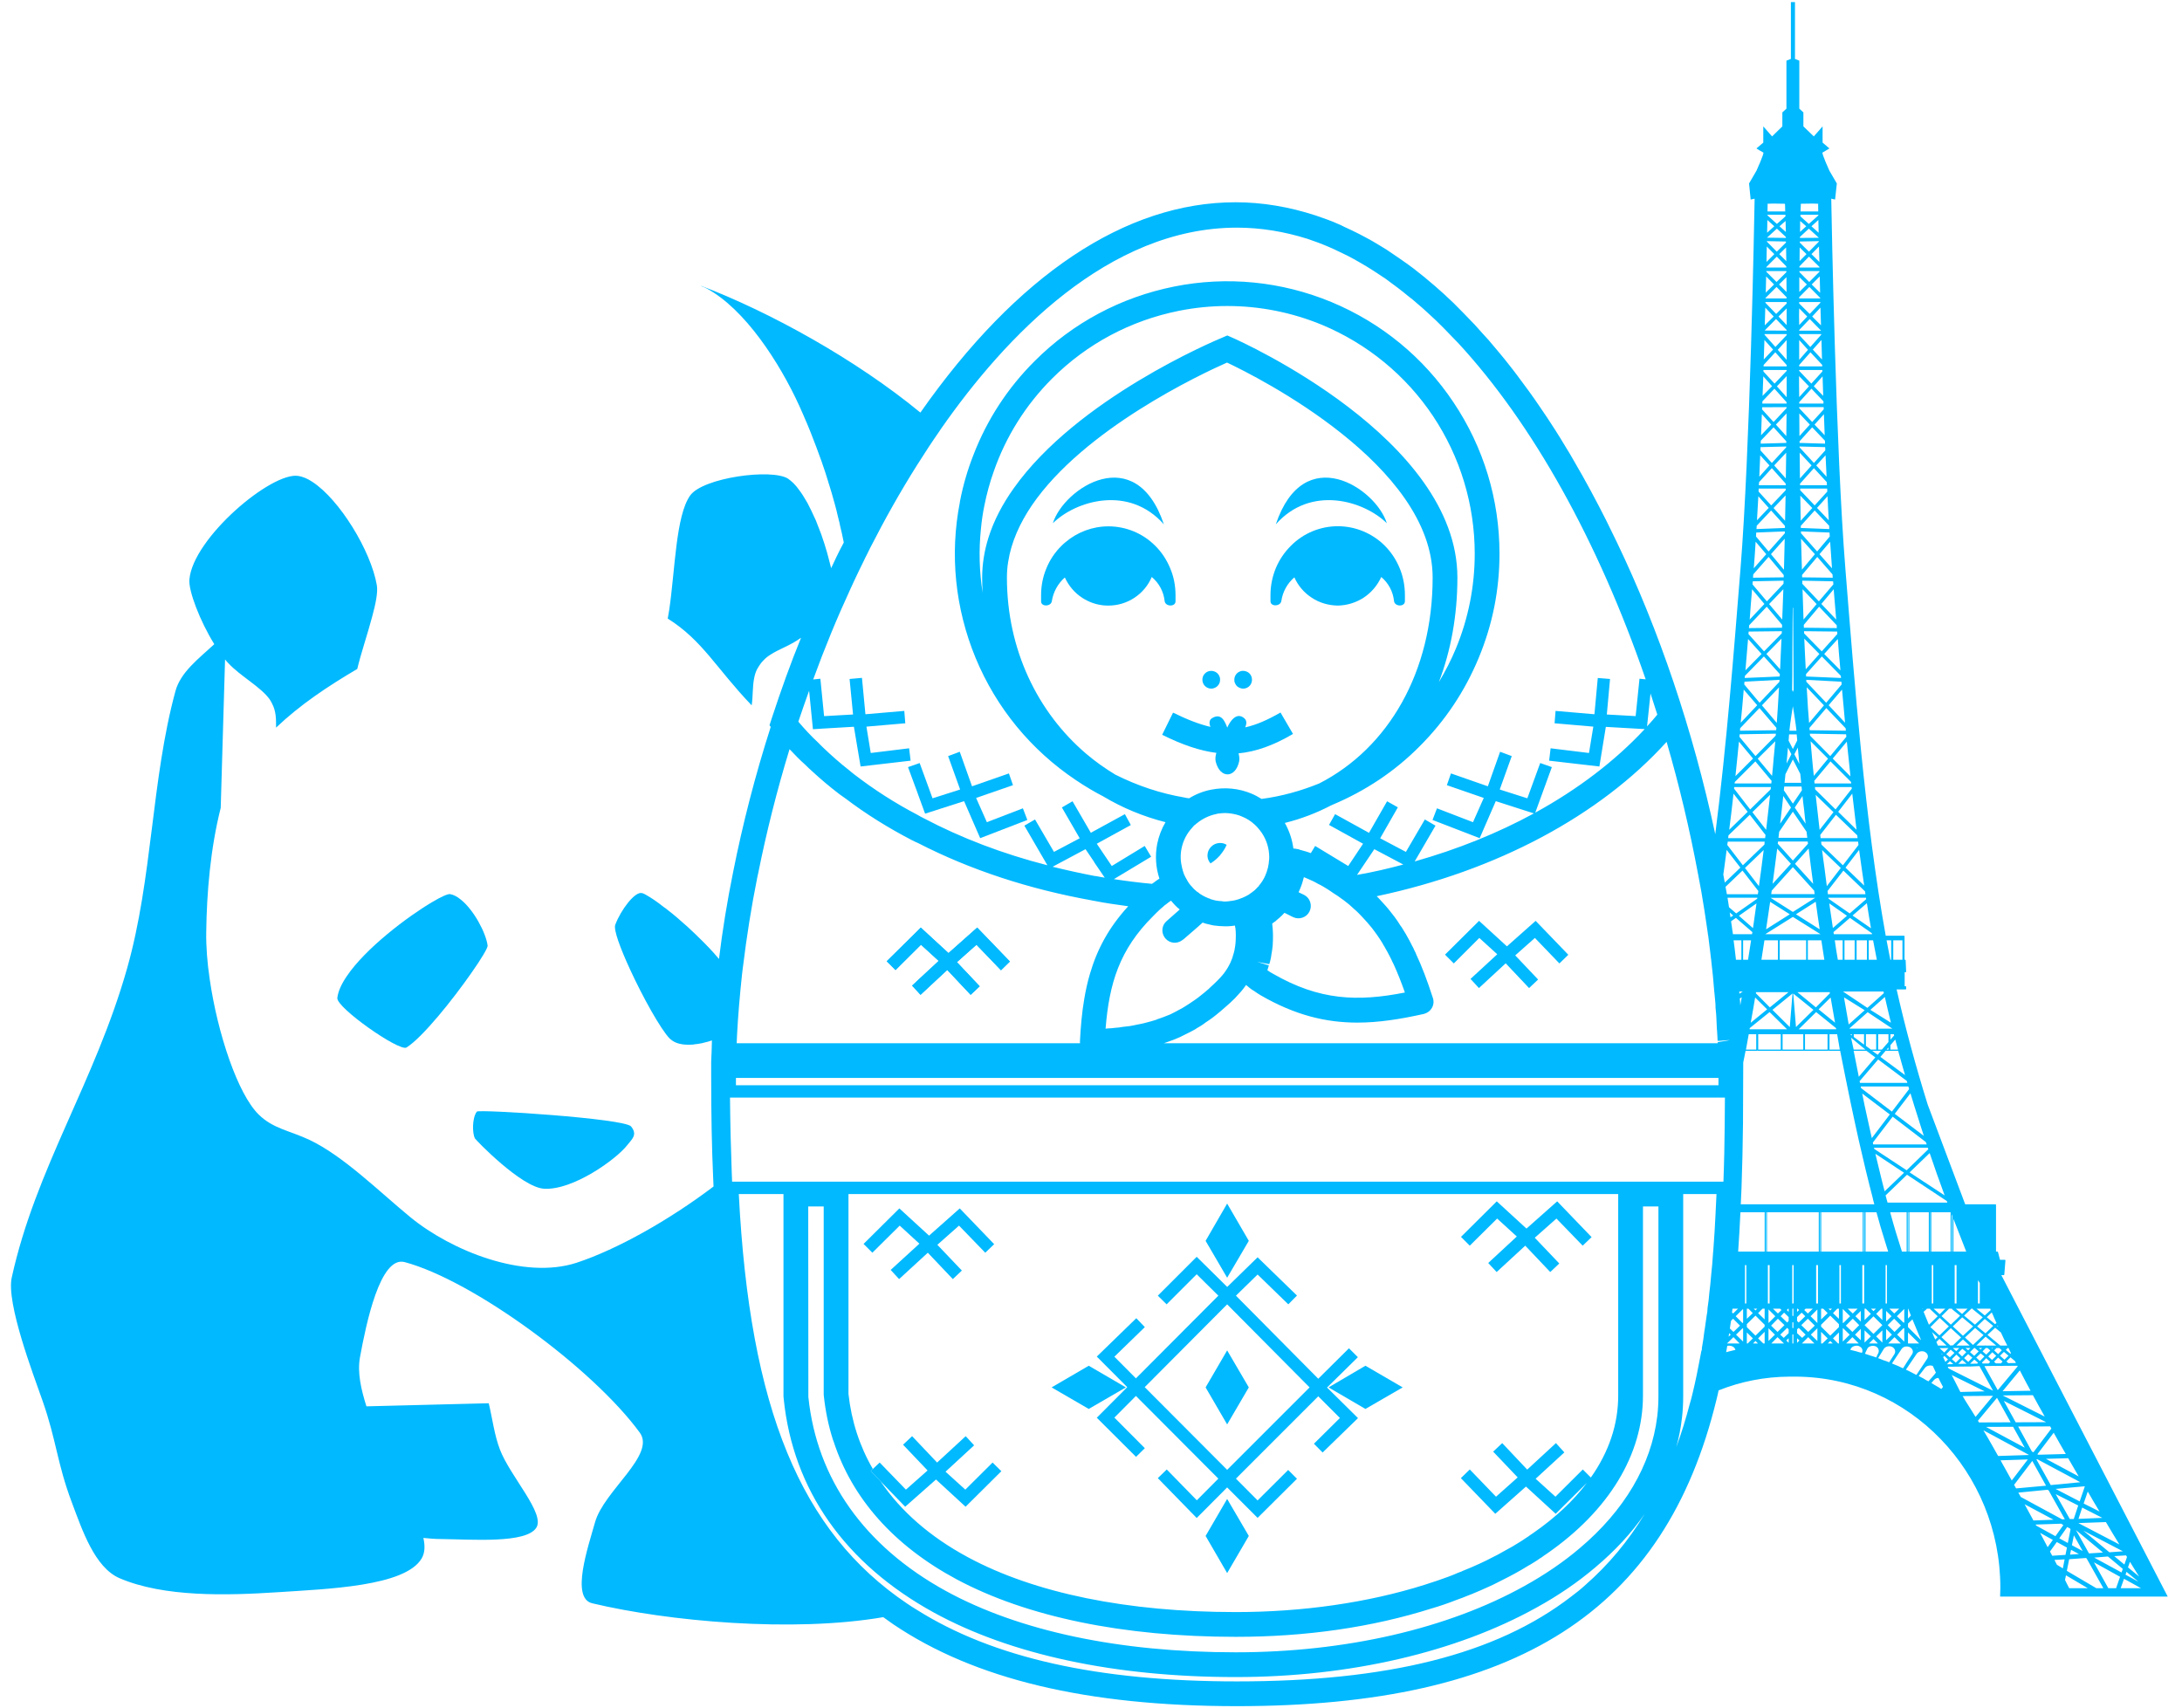 <svg width="281" height="220" viewBox="0 0 281 220" fill="none" xmlns="http://www.w3.org/2000/svg">
<path d="M279.161 205.62L257.735 164.219H258.038C258.085 164.219 258.101 164.171 258.117 164.139L258.261 162.322C258.261 162.274 258.229 162.242 258.181 162.242H257.559L257.304 161.254C257.288 161.206 257.256 161.19 257.225 161.19H257.049V155.164C257.049 155.148 257.017 155.1 256.985 155.1H253.08L248.249 142.251C246.719 137.341 245.364 132.367 244.248 127.425H245.412C245.459 127.425 245.475 127.393 245.475 127.361V127.074C245.475 127.058 245.459 127.01 245.412 127.01H245.284V125.209H245.412C245.443 125.209 245.475 125.177 245.475 125.161L245.412 123.662C245.396 123.614 245.364 123.599 245.332 123.599H245.268V120.585C245.268 120.538 245.236 120.506 245.204 120.506H242.845C240.151 105.6 238.843 88.112 237.648 73.222C236.42 58.045 235.878 28.281 235.83 25.587L236.325 25.698L236.548 23.626L235.591 21.984C235.591 21.984 234.539 19.672 234.714 19.641C234.794 19.593 234.985 19.481 235.177 19.369C235.384 19.258 235.591 19.114 235.591 19.114L234.714 18.365V16.277L233.583 17.568L232.243 16.277V14.475L231.717 13.997V7.812L231.159 7.588V0.271H230.633V7.588L230.059 7.812V13.997L229.533 14.475V16.277L228.21 17.568L227.078 16.277V18.365L226.201 19.114C226.201 19.114 226.393 19.258 226.6 19.369C226.791 19.481 226.998 19.593 227.078 19.641C227.254 19.672 226.201 21.984 226.201 21.984L225.245 23.626L225.452 25.698L225.962 25.587C225.914 28.281 225.372 58.045 224.145 73.222C223.284 83.935 222.359 95.971 220.893 107.433C218.007 93.978 213.655 81.161 208.251 69.89C207.788 68.933 207.326 67.977 206.848 67.02C205.525 64.39 204.138 61.823 202.719 59.4C202.352 58.746 201.985 58.125 201.603 57.519C201.188 56.817 200.758 56.132 200.327 55.446C199.993 54.936 199.642 54.378 199.291 53.852C198.956 53.342 198.606 52.832 198.255 52.322C197.33 50.951 196.374 49.659 195.417 48.384C195.051 47.89 194.668 47.396 194.285 46.917C193.903 46.423 193.52 45.961 193.138 45.498C192.946 45.275 192.739 45.02 192.548 44.797C192.006 44.127 191.432 43.474 190.858 42.868C190.539 42.501 190.22 42.167 189.901 41.8C189.423 41.29 188.929 40.78 188.435 40.285L187.191 39.026C186.761 38.627 186.346 38.229 185.932 37.846C185.549 37.496 185.167 37.177 184.784 36.826C183.859 36.029 182.935 35.264 181.994 34.546C181.436 34.132 180.862 33.717 180.256 33.303C179.683 32.904 179.109 32.522 178.567 32.155C177.993 31.804 177.403 31.438 176.717 31.039C176.143 30.72 175.585 30.417 175.027 30.13C174.406 29.812 173.8 29.525 173.098 29.206C172.827 29.062 172.556 28.935 172.317 28.839C171.871 28.632 171.377 28.441 170.898 28.265C170.404 28.09 169.91 27.915 169.4 27.739C166.02 26.639 162.561 26.049 159.117 26.049C144.977 26.049 130.948 35.407 118.529 53.135C110.239 46.312 99.207 40.206 90.248 36.794C90.311 36.826 90.359 36.858 90.407 36.89C90.614 36.954 90.806 37.049 90.997 37.145C95.923 39.791 100.371 46.662 102.938 52.274C103.288 53.039 103.623 53.836 103.958 54.617C104.069 54.873 104.181 55.159 104.293 55.43C104.34 55.558 104.404 55.685 104.452 55.829C104.675 56.419 104.898 56.977 105.122 57.567C105.361 58.204 105.584 58.826 105.807 59.432C105.839 59.512 105.855 59.607 105.887 59.671C106.158 60.436 106.413 61.217 106.652 62.014C106.684 62.094 106.7 62.158 106.716 62.238C106.732 62.301 106.764 62.365 106.78 62.429C107.003 63.13 107.21 63.832 107.401 64.549C107.417 64.597 107.433 64.677 107.449 64.709C107.625 65.346 107.8 66 107.943 66.669C107.943 66.686 107.959 66.686 107.959 66.701C107.975 66.765 107.991 66.813 107.991 66.877C108.071 67.132 108.135 67.403 108.183 67.69C108.358 68.391 108.517 69.109 108.661 69.858V69.874C108.326 70.512 107.991 71.133 107.688 71.787C107.465 72.265 107.242 72.712 107.035 73.174C106.971 72.951 106.907 72.68 106.843 72.425C106.78 72.169 106.716 71.898 106.636 71.627C106.604 71.468 106.54 71.277 106.493 71.101C106.445 70.91 106.397 70.751 106.333 70.575C106.222 70.193 106.11 69.826 105.983 69.475C105.839 69.013 105.68 68.583 105.488 68.104C105.393 67.833 105.281 67.578 105.169 67.291C105.106 67.1 105.026 66.925 104.946 66.765C104.643 66.08 104.309 65.394 103.974 64.757C103.798 64.454 103.623 64.151 103.448 63.88C103.272 63.609 103.097 63.322 102.906 63.099C102.794 62.923 102.667 62.796 102.555 62.636C102.332 62.365 102.077 62.11 101.838 61.919C101.726 61.823 101.598 61.727 101.487 61.648C99.414 60.309 90.519 61.504 88.877 63.816C87.028 66.43 86.948 73.349 86.183 78.546C86.119 78.945 86.055 79.296 85.991 79.662C90.487 82.484 92.209 86.039 96.8 90.838C96.975 89.738 96.896 88.51 97.103 87.426C97.183 86.964 97.31 86.533 97.517 86.151C97.645 85.927 97.772 85.736 97.9 85.545C98.028 85.354 98.155 85.21 98.314 85.051C98.442 84.907 98.601 84.764 98.761 84.636C98.92 84.525 99.08 84.381 99.239 84.301C100.355 83.568 101.694 83.186 103.161 82.133C101.806 85.449 100.578 88.893 99.446 92.336L99.096 93.404L99.255 93.612C97.262 99.829 95.636 106.142 94.409 112.328C93.643 116.106 93.038 119.836 92.591 123.503C92.177 123.009 91.746 122.514 91.284 122.036C91.045 121.797 90.806 121.542 90.567 121.303C90.232 120.968 89.881 120.617 89.546 120.299C89.212 119.996 88.877 119.677 88.526 119.342C88.319 119.151 88.096 118.959 87.888 118.784C87.458 118.401 87.043 118.035 86.629 117.7C86.422 117.541 86.214 117.365 86.023 117.222C85.832 117.062 85.641 116.919 85.449 116.791C84.588 116.106 83.839 115.612 83.297 115.309C83.169 115.229 83.058 115.165 82.946 115.117C82.851 115.07 82.755 115.022 82.675 115.022C81.782 114.751 79.933 117.206 79.232 119.103C78.993 119.725 79.885 122.132 81.129 124.826C82.787 128.445 85.099 132.574 86.246 133.754C86.31 133.801 86.358 133.849 86.422 133.897C86.485 133.945 86.549 133.993 86.613 134.041C87.314 134.519 88.319 134.599 89.323 134.519C89.419 134.487 89.514 134.487 89.61 134.471C89.785 134.455 89.961 134.439 90.152 134.391C90.328 134.359 90.503 134.343 90.662 134.28C91.013 134.2 91.364 134.104 91.683 133.993C91.667 134.535 91.651 135.061 91.635 135.635C91.619 135.73 91.619 135.826 91.619 135.922L91.587 136.735V138.536C91.587 143.654 91.667 147.83 91.842 151.688C91.858 152.071 91.874 152.422 91.89 152.804C86.167 157.141 79.471 160.903 74.258 162.625C67.451 164.841 58.141 161.094 52.848 156.758C48.846 153.474 44.223 148.867 39.839 146.794C37.32 145.614 35.136 145.343 33.319 143.542C30.64 140.928 28.026 133.164 27.006 126.101C26.687 123.965 26.527 121.877 26.559 120.012C26.623 114.942 27.101 109.283 28.424 104.038L28.983 84.923C29.126 85.115 29.27 85.274 29.429 85.433C30.991 87.107 33.638 88.494 34.754 90.104C34.849 90.264 34.945 90.407 35.025 90.583C35.583 91.635 35.551 92.655 35.551 93.707C38.675 90.742 42.167 88.415 46.009 86.151C46.487 84.126 47.348 81.623 47.922 79.439C48.384 77.749 48.687 76.251 48.527 75.358C47.762 70.926 43.729 64.342 40.238 62.062C39.616 61.648 39.01 61.393 38.436 61.297C34.993 60.707 24.822 69.316 24.391 74.641C24.264 76.075 25.73 79.949 27.596 82.962C25.587 84.828 23.259 86.549 22.59 89.02C19.481 100.451 19.656 113.109 16.372 124.699C12.211 139.381 4.623 150.397 1.514 164.522C0.781 167.822 4.288 177.004 5.468 180.368C7.285 185.533 7.333 188.403 9.262 193.52C10.585 197.043 12.196 201.858 15.384 203.245C21.091 205.7 29.142 205.493 35.917 205.046C42.119 204.632 52.178 204.313 54.298 200.71C54.713 200.009 54.761 199.116 54.522 198.064C55.287 198.143 56.052 198.207 56.817 198.207C60.883 198.255 67.738 198.797 69.061 196.757C70.256 194.939 65.697 190.141 64.374 186.665C63.656 184.768 63.417 182.712 62.939 180.719L47.188 181.117C46.519 178.981 45.993 176.797 46.359 174.788C47.141 170.548 48.942 161.668 52.13 162.545C60.946 164.92 76.314 176.191 82.388 184.497C84.493 187.367 77.765 191.99 76.633 196.039C75.709 199.307 73.477 205.812 76.267 206.481C86.023 208.809 102.045 210.275 113.746 208.267C114.161 208.57 114.591 208.872 115.022 209.175C125.496 216.254 139.971 219.729 159.293 219.729C195.401 219.729 214.452 207.517 221.068 180.177C221.164 179.81 221.243 179.428 221.323 179.061C224.161 177.929 227.238 177.307 230.458 177.291H231.335C245.858 177.403 257.607 189.551 257.607 204.472C257.607 204.839 257.591 205.238 257.575 205.62H279.161ZM259.058 190.635C258.596 189.79 258.117 188.945 257.639 188.084V188.068L261.146 187.956L259.074 190.667L259.058 190.635ZM259.377 191.225L261.72 188.148L263.49 191.336L259.632 191.687L259.377 191.225ZM259.919 192.229L263.681 191.862L263.825 191.942L265.913 195.656L265.562 195.672L260.238 192.787L259.919 192.229ZM269.022 200.057L267.348 197.059L270.823 199.945L269.022 200.057ZM271.461 200.455L273.374 202.049L273.214 202.512L269.691 200.599L271.461 200.455ZM266.71 199.594L267.73 200.136L266.583 200.216L266.71 199.594ZM266.296 198.717L265.196 198.112L266.216 196.661L266.583 196.852L266.614 196.916L266.646 196.964L266.296 198.717ZM266.822 199.004L267.077 197.729L268.209 199.754L266.822 199.004ZM267.061 195.625H266.551L264.733 192.42L267.635 193.887L267.061 195.625ZM261.832 195.752C261.465 195.067 261.098 194.413 260.732 193.728L264.462 195.72L261.864 195.816L261.832 195.752ZM262.151 196.342L265.435 196.23L265.722 196.406L264.701 197.841L262.214 196.47L262.151 196.342ZM263.681 199.228L262.725 197.41L264.367 198.319L263.697 199.259L263.681 199.228ZM264 199.817L264.877 198.59L266.184 199.307L265.993 200.248L264.287 200.359L264 199.817ZM265.658 201.985L264.893 201.523L264.574 200.901L265.881 200.822L265.658 201.985ZM266.471 204.536L266.455 204.504C266.28 204.185 266.12 203.835 265.945 203.5H265.929L266.056 202.878L268.862 204.536H266.471ZM269.962 204.536L266.168 202.304L266.471 200.806L268.639 200.646L268.719 200.71L270.871 204.536H269.962ZM272.513 204.536H271.509L269.659 201.204L273.023 203.07L272.513 204.536ZM273.103 204.536L273.533 203.325L275.717 204.536H273.103ZM273.725 202.799L273.852 202.432L275.398 203.707L273.725 202.799ZM274.298 201.141C274.729 201.842 275.127 202.496 275.478 203.038L274.043 201.858L274.298 201.141ZM273.916 200.519L273.581 201.491L272.274 200.407L273.788 200.312C273.836 200.391 273.884 200.439 273.916 200.519ZM271.652 199.913L268.288 197.123L273.39 199.786L271.652 199.913ZM271.222 196.055C271.78 197.012 272.338 197.936 272.912 198.861L272.943 198.909L267.651 196.151L271.206 196.023L271.222 196.055ZM267.667 195.609L268.145 194.158L270.743 195.481L267.667 195.609ZM270.345 194.604L270.393 194.668L268.336 193.632L268.862 192.085C269.341 192.93 269.835 193.759 270.345 194.604ZM268.48 191.448L267.826 193.361L264.717 191.751L268.448 191.416L268.48 191.448ZM264.096 191.257L262.246 187.941L262.358 187.925L267.906 190.89L264.096 191.257ZM266.359 187.829C266.806 188.594 267.252 189.359 267.698 190.141L263.474 187.877L266.343 187.797L266.359 187.829ZM264.494 184.545C264.988 185.438 265.498 186.33 266.009 187.207L266.025 187.255L262.485 187.351L262.374 187.287L264.478 184.513L264.494 184.545ZM264.175 183.987L261.864 187.032L261.672 186.936L259.903 183.716L264.032 183.7V183.716L264.175 183.987ZM260.748 186.442L255.758 183.764L259.249 183.748L260.748 186.442ZM259.584 183.174L258.054 180.416L263.506 183.158L259.584 183.174ZM263.298 182.393V182.425L257.91 179.714L261.8 179.683C262.294 180.591 262.788 181.5 263.298 182.393ZM260.126 176.51C260.333 176.925 260.556 177.323 260.764 177.738C261.003 178.184 261.242 178.63 261.481 179.077L261.497 179.109L257.894 179.172L260.11 176.494L260.126 176.51ZM259.807 175.888L259.839 175.968L257.272 179.029L255.551 175.936L256.093 175.92C256.125 175.936 256.172 175.936 256.22 175.92L256.906 175.904C256.954 175.936 257.001 175.936 257.049 175.904H257.639C257.703 175.936 257.767 175.936 257.83 175.904L259.807 175.888ZM249.78 173.625L250.927 173.609L250.385 174.183L249.78 173.625ZM250.146 174.406L250.083 174.454L250.019 174.294L250.146 174.406ZM249.365 172.828L249.764 172.429L250.688 173.29H249.556V173.258C249.493 173.13 249.429 172.987 249.365 172.828ZM245.89 161.19V156.12H248.393V161.19H245.89ZM247.643 168.539L247.596 168.603L247.564 168.539H247.643ZM245.714 173.019V171.6L247.149 173.019H245.714ZM246.942 173.577L246.91 173.609H246.846L246.83 173.625L246.798 173.577H246.942ZM245.762 161.19H245.683V156.12H245.762V161.19ZM246.081 169.416H246.097L245.714 169.814V168.539H245.746C245.858 168.826 245.969 169.113 246.081 169.416ZM245.714 170.914V170.468L246.288 169.91V169.926C246.48 170.388 246.655 170.819 246.846 171.265C247.022 171.712 247.213 172.142 247.404 172.588V172.604L245.714 170.914ZM248.09 168.619C248.106 168.571 248.122 168.555 248.138 168.539H248.536C248.552 168.555 248.568 168.571 248.568 168.603L249.541 169.512L248.409 170.612C248.17 170.054 247.946 169.512 247.723 168.938L248.09 168.619ZM248.536 161.19V156.12H248.568V161.19H248.536ZM248.775 167.87V162.928H248.967V167.87H248.775ZM258.07 174.103L258.659 174.597L258.133 175.107L257.559 174.597L258.07 174.103ZM258.006 173.609H258.07L258.038 173.641L258.006 173.609ZM256.571 174.151L257.081 174.613L256.539 175.139L256.045 174.693L256.571 174.151ZM255.79 174.454L255.312 174.039L255.726 173.609H255.965L256.316 173.928L255.79 174.454ZM256.475 173.609H256.635L256.555 173.704L256.475 173.609ZM257.32 174.836L257.894 175.346L257.687 175.585H257.033L256.794 175.378L257.32 174.836ZM257.32 174.39L256.81 173.912L257.113 173.609H257.48L257.798 173.896L257.32 174.39ZM255.742 173.29C255.694 173.258 255.646 173.258 255.598 173.29H254.514L255.71 172.142L257.081 173.29H255.742ZM255.248 173.609L255.056 173.8L254.849 173.609H255.248ZM251.47 173.29C251.406 173.226 251.326 173.242 251.262 173.29H251.183L250.019 172.206L251.23 171.042L252.554 172.254L251.47 173.29ZM252.793 172.509L253.654 173.29H251.948L252.793 172.509ZM251.549 173.609H252.314L251.932 174.007L251.501 173.625C251.517 173.625 251.533 173.625 251.549 173.609ZM252.713 173.704L253.223 174.135L252.681 174.693L252.187 174.214L252.713 173.704ZM253.127 173.609H253.749L253.462 173.896L253.127 173.609ZM254.227 173.609H254.339V173.625L254.817 174.039L254.243 174.613L253.701 174.135L254.227 173.609ZM255.694 171.712L254.61 170.819L255.598 169.862L256.683 170.755L255.694 171.712ZM255.439 171.935L254.084 173.21L253.048 172.254L254.355 171.026L255.439 171.935ZM252.793 172.03L251.485 170.819L252.697 169.655L254.1 170.819L252.793 172.03ZM251.23 170.596L250.035 169.496L250.943 168.603C250.959 168.571 250.975 168.555 250.975 168.539H251.374C251.374 168.555 251.39 168.603 251.406 168.619L252.426 169.448L251.23 170.596ZM249.796 169.257L249.014 168.539H250.513L249.796 169.257ZM249.796 169.719L250.975 170.819L249.764 171.983L248.6 170.914L249.796 169.719ZM249.525 172.206L249.222 172.509C249.078 172.206 248.935 171.887 248.807 171.552L249.525 172.206ZM251.214 173.816L251.693 174.23L251.103 174.804L250.641 174.406L251.214 173.816ZM251.948 174.454L252.442 174.916L251.868 175.49L251.358 175.043L251.948 174.454ZM252.697 175.139L253.255 175.633L252.187 175.649L252.697 175.139ZM252.936 174.9L253.462 174.39L254.004 174.852L253.478 175.394L252.936 174.9ZM254.259 175.091L254.738 175.506L254.626 175.617L253.749 175.633L253.733 175.601L254.259 175.091ZM254.498 174.836L255.072 174.294L255.551 174.693L254.977 175.283L254.498 174.836ZM255.79 174.916L256.3 175.394L256.093 175.601H255.359L255.343 175.585L255.327 175.601L255.232 175.49L255.79 174.916ZM259.616 175.538L258.627 175.554L258.388 175.33L258.914 174.804L259.488 175.283C259.52 175.346 259.568 175.442 259.616 175.538ZM258.548 173.609H258.659C258.755 173.832 258.867 174.039 258.978 174.278L258.898 174.342L258.309 173.848L258.532 173.625C258.532 173.625 258.532 173.625 258.548 173.609ZM257.671 171.6L257.687 171.616C257.814 171.903 257.926 172.142 258.054 172.413C258.197 172.684 258.325 172.955 258.468 173.226L258.484 173.29H257.607L255.949 171.919L256.938 170.994L257.671 171.6ZM257.256 170.707L257.336 170.867L257.193 170.755L257.256 170.707ZM256.683 169.416C256.73 169.528 256.778 169.623 256.81 169.719C256.906 169.926 257.001 170.149 257.097 170.357L257.113 170.388L256.922 170.532L255.854 169.639L256.507 169.017V169.033C256.571 169.161 256.635 169.304 256.683 169.416ZM254.722 164.872L254.961 165.239V167.87H254.722V164.872ZM256.3 168.539C256.316 168.603 256.348 168.635 256.364 168.714L255.598 169.416L254.53 168.539H256.3ZM253.861 168.539H254.036C254.036 168.555 254.052 168.603 254.068 168.619L255.343 169.655L254.339 170.596L252.936 169.432L253.813 168.603L253.861 168.539ZM252.681 169.225L251.868 168.539H253.383L252.681 169.225ZM251.725 167.87V162.928H251.964V167.87H251.725ZM251.565 156.965C251.836 157.667 252.107 158.352 252.378 159.054C252.649 159.755 252.936 160.457 253.207 161.174L253.223 161.19H251.565V156.965ZM251.342 156.375L251.422 156.583V161.19H251.342V156.375ZM251.199 161.19H248.712V156.12H251.199V161.19ZM250.784 154.877H243.084L242.956 154.446C242.925 154.271 242.877 154.112 242.829 153.968V153.952L245.587 151.29L250.704 154.67L250.784 154.877ZM241.617 172.11L242.414 171.329V172.907L241.617 172.11ZM241.841 173.019H240.693L241.267 172.445L241.841 173.019ZM241.267 171.791L240.119 170.659L241.267 169.528L242.414 170.659L241.267 171.791ZM238.254 169.512L237.361 170.404L237.313 170.325V168.571L238.254 169.512ZM237.951 168.539H239.226L238.604 169.161L237.951 168.539ZM238.604 169.83L239.433 170.659L238.556 171.536L237.712 170.723L238.604 169.83ZM239.641 171.138V172.604L238.891 171.887L239.641 171.138ZM238.939 169.512L239.641 168.826V170.197L238.939 169.512ZM234.539 161.19V156.12H239.88V161.19H234.539ZM235.926 168.539L235.703 168.762L235.48 168.539H235.926ZM235.368 169.113L234.523 169.926V168.539H234.794L235.368 169.113ZM224.177 155.1L224.272 153.028C224.368 150.365 224.432 147.607 224.464 144.722L224.496 136.846V136.83C224.687 135.922 224.798 135.332 224.798 135.332H226.233C226.265 135.332 226.297 135.316 226.297 135.268C226.313 135.316 226.329 135.332 226.361 135.332H229.39C229.406 135.332 229.422 135.316 229.438 135.284C229.454 135.316 229.469 135.332 229.485 135.332H232.291C232.307 135.332 232.323 135.316 232.339 135.284C232.355 135.316 232.371 135.332 232.387 135.332H235.416C235.448 135.332 235.48 135.316 235.48 135.268C235.496 135.316 235.512 135.332 235.543 135.332H236.978C236.978 135.332 238.222 141.661 238.923 144.801C239.21 146.141 239.513 147.496 239.832 148.819C240.119 150.094 240.438 151.385 240.756 152.661C240.884 153.187 241.027 153.729 241.171 154.271C241.203 154.462 241.251 154.622 241.298 154.797L241.378 155.1H224.177ZM222.774 171.09L222.917 170.117L223.188 169.83L224.081 170.723L223.236 171.536L222.774 171.09ZM222.885 171.887L222.614 172.142L222.678 171.696L222.885 171.887ZM227.445 119.629C227.62 118.497 227.78 117.333 227.955 116.185V116.138L230.49 117.748L227.445 119.677V119.629ZM225.675 104.596L227.955 102.364C227.796 103.862 227.62 105.361 227.445 106.875L225.675 104.596ZM229.454 104.309C229.517 103.735 229.581 103.145 229.645 102.555V102.507L230.649 104.006L229.246 106.078C229.326 105.488 229.39 104.899 229.454 104.309ZM227.477 84.222L229.422 82.245V82.277C229.39 82.962 229.358 83.632 229.326 84.333C229.294 84.939 229.278 85.561 229.246 86.198L227.477 84.222ZM229.517 79.79L227.827 77.797L229.661 75.884C229.613 77.191 229.565 78.483 229.517 79.79ZM229.932 99.701L229.948 99.669L230.888 97.804L231.845 99.669V99.701C231.893 100.068 231.925 100.419 231.956 100.785V100.817H229.82V100.785C229.868 100.419 229.9 100.068 229.932 99.701ZM229.884 67.068L228.401 65.426L229.948 63.8V63.832C229.932 64.916 229.9 66 229.884 67.068ZM229.98 61.616L228.481 59.942L230.027 58.3V58.348C230.012 59.416 229.996 60.468 229.98 61.536V61.616ZM231.717 53.294V53.246L233.072 54.681L231.733 56.164C231.733 55.223 231.717 54.251 231.717 53.294ZM231.765 58.348V58.3L233.296 59.942L231.797 61.616V61.536C231.781 60.468 231.765 59.416 231.765 58.348ZM231.845 63.832L233.391 65.426L231.893 67.068C231.877 66 231.861 64.916 231.845 63.832ZM232.339 104.309C232.387 104.899 232.467 105.488 232.53 106.078L231.127 104.006L232.132 102.507V102.555C232.196 103.145 232.259 103.735 232.339 104.309ZM232.132 75.884L233.949 77.797L232.259 79.79C232.212 78.483 232.164 77.191 232.132 75.884ZM232.355 82.277V82.245L234.3 84.222L232.546 86.198C232.514 85.561 232.483 84.939 232.451 84.333C232.419 83.632 232.387 82.962 232.355 82.277ZM231.941 69.459V69.38L233.726 71.372L232.052 73.365V73.301C232.004 72.01 231.972 70.751 231.941 69.459ZM229.836 69.459C229.804 70.751 229.772 72.01 229.741 73.301L229.725 73.365L228.067 71.372L229.836 69.38V69.459ZM229.772 101.296H232.004L232.052 101.774L230.888 103.496L229.725 101.774L229.772 101.296ZM230.888 104.532L232.658 107.13V107.178C232.69 107.417 232.722 107.641 232.738 107.848L232.754 107.896H229.039V107.848C229.071 107.641 229.087 107.417 229.119 107.178V107.13L230.888 104.532ZM233.359 97.629C233.296 96.912 233.232 96.178 233.168 95.461L235.416 97.709L233.583 99.925V99.893C233.503 99.159 233.423 98.394 233.359 97.629ZM233.2 111.546C233.312 112.328 233.407 113.061 233.503 113.826L231.159 111.243L232.913 109.283L232.929 109.33C233.025 110.064 233.104 110.813 233.2 111.546ZM230.888 110.829L228.943 108.661L228.975 108.374H232.801L232.833 108.661L230.888 110.829ZM232.833 91.236C232.785 90.344 232.722 89.451 232.674 88.558V88.51L234.89 90.838L232.977 93.101C232.929 92.496 232.881 91.858 232.833 91.236ZM229.103 88.558C229.055 89.451 229.007 90.344 228.943 91.236C228.896 91.858 228.864 92.496 228.816 93.101L226.903 90.838L229.119 88.51L229.103 88.558ZM228.864 109.33V109.283L230.633 111.243L228.274 113.826C228.37 113.061 228.481 112.328 228.577 111.546C228.672 110.813 228.768 110.064 228.864 109.33ZM228.417 97.629C228.354 98.394 228.29 99.159 228.21 99.893V99.925L226.361 97.709L228.625 95.461C228.561 96.178 228.497 96.912 228.417 97.629ZM230.888 111.674L233.63 114.703L233.694 115.149H228.098L228.162 114.703L230.888 111.674ZM233.758 115.628L230.888 117.445L228.019 115.628H233.758ZM233.838 116.185C233.997 117.333 234.156 118.497 234.332 119.629V119.677L231.287 117.748L233.822 116.138L233.838 116.185ZM233.822 102.364L236.117 104.596L234.332 106.875C234.156 105.361 233.997 103.862 233.822 102.364ZM230.888 118.083L234.427 120.299L234.443 120.314H227.349V120.299L230.888 118.083ZM234.938 123.583L234.954 123.599H232.817V121.096H234.555V121.112C234.683 121.925 234.81 122.738 234.938 123.583ZM231.638 132.558L233.885 130.342L236.436 132.399L236.452 132.446L236.468 132.558H231.638ZM235.352 133.196V135.172H232.451V133.196H235.352ZM225.309 132.558L225.325 132.446L225.341 132.399L227.891 130.342L230.139 132.558H225.309ZM229.326 133.196V135.172H226.425V133.196H229.326ZM230.33 127.775L227.923 129.736L226.122 127.919L226.138 127.823V127.775H230.33ZM229.198 123.599V121.096H232.594V123.599H229.198ZM230.841 127.951L230.49 132.271L228.258 130.055L230.841 127.951ZM227.572 129.991L225.468 131.713V131.665C225.659 130.613 225.851 129.561 226.026 128.477V128.461L227.572 129.991ZM226.201 116.361C226.058 117.413 225.914 118.449 225.755 119.501L225.739 119.517L223.938 117.939L226.201 116.345V116.361ZM225.675 120.043L225.627 120.314H223.172L223.125 119.996C223.093 119.9 223.093 119.804 223.077 119.693L223.013 119.214C222.997 119.087 222.965 118.943 222.965 118.912L222.933 118.641L223.555 118.21L225.675 120.043ZM224.48 121.096H225.5V121.143C225.372 121.972 225.245 122.785 225.117 123.583V123.599H224.48V121.096ZM225.197 133.228V133.196H226.169V135.172H224.846C224.846 135.172 225.085 133.801 225.197 133.228ZM229.565 133.196H232.227V135.172H229.565V133.196ZM230.936 127.951L233.535 130.055L231.287 132.271L230.936 127.951ZM235.607 133.196H236.596V133.228C236.707 133.801 236.93 135.172 236.93 135.172H235.607V133.196ZM236.675 123.599V123.583C236.532 122.785 236.404 121.972 236.293 121.143L236.277 121.096H237.297V123.599H236.675ZM236.309 131.665L236.325 131.713L234.204 129.991L235.751 128.461V128.477C235.942 129.561 236.117 130.613 236.309 131.665ZM235.575 116.361V116.345L237.855 117.939L236.038 119.517V119.501C235.878 118.449 235.719 117.413 235.575 116.361ZM235.639 127.775V127.823L235.655 127.919L233.854 129.736L231.462 127.775H235.639ZM234.954 111.754C234.842 111.02 234.746 110.239 234.651 109.49V109.474L237.058 111.785L235.256 114.129V114.097C235.161 113.316 235.049 112.535 234.954 111.754ZM228.959 121.096V123.599H226.839V123.583C226.967 122.738 227.094 121.925 227.222 121.112V121.096H228.959ZM227.126 109.49C227.03 110.239 226.935 111.02 226.839 111.754C226.727 112.535 226.632 113.316 226.52 114.097V114.129L224.719 111.785L227.126 109.474V109.49ZM226.441 114.751L226.377 115.165H222.391C222.327 114.83 222.28 114.512 222.216 114.209L224.4 112.12L226.441 114.751ZM226.313 115.612L226.297 115.739L223.587 117.636L222.662 116.839C222.598 116.425 222.535 116.01 222.471 115.612H226.313ZM223.204 117.907L222.854 118.13L222.758 117.509L223.204 117.907ZM223.045 169.017C223.061 168.938 223.077 168.858 223.077 168.81C223.093 168.714 223.109 168.619 223.109 168.539H223.826L223.188 169.161L223.045 169.017ZM223.555 123.599C223.555 123.535 223.539 123.487 223.539 123.423L223.491 123.025C223.412 122.387 223.348 121.717 223.252 121.096H224.256V123.599H223.555ZM224.432 127.696L224.001 127.983L223.985 127.696H224.432ZM224.304 128.445C224.256 128.716 224.193 129.083 224.113 129.481C224.113 129.29 224.097 129.099 224.081 128.875L224.049 128.588L224.304 128.445ZM237.472 128.445L240.135 130.103L238.078 131.936C238.078 131.936 237.664 129.577 237.472 128.445ZM240.23 135.172H238.716L238.381 133.642L240.23 135.172ZM238.732 133.546V133.196H240.055V134.535L238.732 133.546ZM242.351 135.172H241.872V133.196H243.196V134.2L242.351 135.172ZM243.196 134.901V135.172H242.956L243.196 134.901ZM242.239 135.332L241.809 135.842L241.107 135.332H242.239ZM241.617 135.172H240.932L240.294 134.694V133.196H241.617V135.172ZM240.358 135.332L241.506 136.177L239.369 138.68V138.632C239.146 137.548 238.716 135.332 238.716 135.332H240.358ZM238.477 133.355L238.317 133.243V133.196H238.477V133.355ZM240.438 143.797C240.214 142.809 240.007 141.82 239.816 140.832L243.371 143.526L241.043 146.587V146.523C240.836 145.614 240.629 144.706 240.438 143.797ZM240.119 168.539H240.278L240.932 169.209L240.119 170.006V168.539ZM240.948 168.539H241.585L241.267 168.858L240.948 168.539ZM241.617 169.209L242.271 168.539H242.414V170.006L241.617 169.209ZM240.246 161.19V156.12H241.649L241.665 156.168C241.825 156.758 242 157.38 242.175 157.986C242.351 158.607 243.164 161.19 243.164 161.19H240.246ZM242.127 151.13C241.92 150.301 241.729 149.488 241.522 148.628V148.596L245.204 151.035L242.701 153.426V153.41C242.494 152.661 242.319 151.896 242.127 151.13ZM243.307 168.539H244.583L243.945 169.161L243.307 168.539ZM244.806 170.707L243.977 171.536L243.1 170.659L243.929 169.83L244.806 170.707ZM243.594 169.512L242.893 170.197V168.826L243.594 169.512ZM242.829 162.928H243.004V167.87H242.829V162.928ZM242.893 172.987L242.941 173.019H242.893V172.987ZM242.893 172.604V171.138L243.642 171.887L242.893 172.604ZM243.977 172.206L244.79 173.019H243.164L243.977 172.206ZM244.312 171.887L245.156 171.026L245.236 171.106V172.78L244.312 171.887ZM245.156 170.357L244.28 169.512L245.236 168.571V170.293L245.156 170.357ZM244.933 161.19C244.391 159.532 243.881 157.842 243.419 156.12H245.539V161.19H244.933ZM249.429 151.178C249.764 152.103 250.098 153.012 250.433 153.952L245.922 150.987L248.504 148.5C248.807 149.393 249.11 150.285 249.429 151.178ZM248.265 147.814L248.329 148.006L245.539 150.716L241.378 147.974L241.33 147.814H248.265ZM248.122 147.384H241.235L241.187 147.145L243.738 143.813L248.01 147.081L248.122 147.384ZM246.033 140.816C246.336 141.82 246.655 142.857 246.99 143.893C247.229 144.69 247.5 145.487 247.755 146.284L244.009 143.446L246.017 140.816H246.033ZM245.858 140.258L243.642 143.159L239.672 140.13L239.625 139.923H245.762L245.858 140.258ZM245.635 139.461H239.529L239.481 139.238L241.872 136.448L245.555 139.206L245.635 139.461ZM245.332 138.456L242.159 136.113L242.829 135.332H244.455V135.348C244.742 136.368 245.029 137.436 245.332 138.456ZM244.423 135.172H243.451V134.599L244.072 133.881C244.184 134.328 244.296 134.742 244.423 135.172ZM243.451 133.897V133.196H243.897L243.929 133.355L243.451 133.897ZM243.817 121.096H244.997V123.599H243.817V121.096ZM238.19 132.478L238.174 132.446L240.517 130.358L243.706 132.478H238.19ZM242.956 121.096H243.546V123.599H243.435V123.583C243.355 123.184 243.036 121.526 242.956 121.112V121.096ZM243.116 130.055C243.243 130.613 243.387 131.155 243.514 131.713L240.868 130.055L242.733 128.397C242.733 128.397 242.988 129.513 243.116 130.055ZM242.606 127.903L240.485 129.8L237.345 127.696H242.558L242.606 127.903ZM237.536 123.599V121.096H238.843V123.599H237.536ZM239.098 123.599V121.096H240.422V123.599H239.098ZM241.697 123.583V123.599H240.661V121.096H241.219C241.298 121.51 241.617 123.184 241.697 123.583ZM241.091 120.314H236.165L236.117 120.043L238.238 118.21L241.059 120.187L241.091 120.314ZM240.677 117.955C240.772 118.481 240.948 119.549 240.948 119.549L238.572 117.907L240.422 116.313V116.329C240.501 116.887 240.597 117.413 240.677 117.955ZM240.326 115.803L238.206 117.636L235.48 115.739L235.464 115.612H240.31V115.628L240.326 115.803ZM240.23 115.165H235.4L235.352 114.751L237.393 112.12L240.183 114.799L240.23 115.165ZM239.752 111.849C239.848 112.583 239.959 113.316 240.071 114.033V114.049L237.664 111.738L239.417 109.458L239.752 111.849ZM239.338 108.82L237.329 111.435L234.571 108.772L234.523 108.39H239.29L239.338 108.82ZM239.226 107.943H234.459L234.412 107.529L236.436 104.93L239.178 107.577L239.226 107.943ZM238.827 104.659C238.907 105.361 238.987 106.094 239.083 106.828V106.859L236.723 104.548L238.541 102.204V102.252C238.636 103.049 238.732 103.846 238.827 104.659ZM238.477 101.567L236.388 104.245L233.758 101.662L233.726 101.359H238.445L238.477 101.567ZM238.397 100.897H233.678L233.646 100.562L235.735 98.059L238.381 100.706L238.397 100.897ZM238.046 97.486C238.126 98.299 238.206 99.112 238.301 99.957V99.988L236.022 97.693L237.839 95.509V95.541C237.903 96.178 237.967 96.832 238.046 97.486ZM237.775 94.887L235.703 97.374L233.104 94.743L233.072 94.488L237.743 94.568L237.775 94.887ZM237.68 93.787L237.712 94.106L233.04 94.042L233.025 93.739L235.193 91.188L237.68 93.787ZM237.425 91.045C237.488 91.698 237.536 92.336 237.6 92.99V93.07L235.496 90.822L237.217 88.813C237.281 89.546 237.361 90.312 237.425 91.045ZM237.17 88.144L235.177 90.503L232.626 87.809L232.61 87.554L237.138 87.793L237.17 88.144ZM237.09 87.314L232.594 87.123L232.578 86.82L234.619 84.541L237.058 87.028L237.09 87.314ZM237.01 86.278V86.326L234.922 84.222L236.675 82.293C236.771 83.632 236.883 84.939 237.01 86.278ZM236.612 81.655L234.603 83.887L232.339 81.575L232.323 81.288L236.596 81.336L236.612 81.655ZM236.548 80.89L232.307 80.842L232.291 80.475L234.268 78.132L236.532 80.523L236.548 80.89ZM236.165 76.155C236.261 77.303 236.356 78.451 236.452 79.599L236.468 79.79L234.555 77.781L236.149 75.884L236.165 76.155ZM236.101 75.262L234.236 77.446L232.1 75.183V74.784L236.07 74.864L236.101 75.262ZM236.022 74.401L232.084 74.354L232.068 74.051L234.029 71.723L235.99 73.971L236.022 74.401ZM235.926 73.19L234.316 71.372L235.687 69.762C235.767 70.894 235.846 72.058 235.926 73.19ZM235.607 68.583L235.639 69.093L234.013 71.022L231.941 68.678L231.925 68.439L235.607 68.583ZM235.575 68.136L231.909 67.993V67.722L233.694 65.745L235.559 67.706L235.575 68.136ZM235.512 67.004L233.997 65.41L235.352 63.912C235.4 64.996 235.448 66 235.512 67.004ZM235.32 63.306L233.694 65.091L231.829 63.13V62.923H235.304C235.304 63.035 235.304 63.162 235.32 63.306ZM235.272 62.493H231.813V62.285L233.598 60.293L235.256 62.094L235.272 62.493ZM235.225 61.297V61.393L233.901 59.942L235.097 58.635C235.129 59.512 235.177 60.42 235.225 61.297ZM235.065 57.997L233.598 59.623L231.749 57.614V57.503L235.049 57.583C235.065 57.726 235.065 57.854 235.065 57.997ZM235.033 57.136L231.749 57.041V56.833L233.375 55.032L235.017 56.754L235.033 57.136ZM234.985 56.052L233.678 54.681L234.89 53.342V53.454C234.922 54.33 234.954 55.191 234.985 56.052ZM234.858 52.449V52.72L233.375 54.346L231.701 52.561V52.433H234.842L234.858 52.449ZM234.826 51.971H231.701V51.796L233.28 50.058L234.826 51.684V51.971ZM234.714 48.464V48.512C234.746 49.356 234.778 50.154 234.794 50.983L233.583 49.739L234.714 48.464ZM234.683 47.842L233.264 49.404L231.701 47.762V47.651H234.683V47.842ZM234.667 47.188H231.701V47.013L233.152 45.371L234.667 46.997V47.188ZM231.701 46.343V43.793L232.833 45.052L231.701 46.343ZM234.635 46.2V46.296L233.455 45.02L234.571 43.777V43.825C234.587 44.606 234.619 45.403 234.635 46.2ZM234.539 43.107L233.136 44.685L231.701 43.155V43.028H234.539V43.107ZM234.523 42.581H231.701V42.501L233.056 41.083L234.523 42.581ZM234.507 41.832V41.896L233.375 40.764L234.443 39.616V39.696C234.475 40.397 234.491 41.114 234.507 41.832ZM234.396 37.655V37.703L233.312 36.635L234.348 35.599V35.63C234.364 36.3 234.38 36.986 234.396 37.655ZM234.3 33.59V33.733L233.28 32.729L234.252 31.741V31.836C234.268 32.41 234.284 33 234.3 33.59ZM234.204 29.907V29.971L233.28 29.142L234.172 28.329V28.345C234.188 28.855 234.204 29.381 234.204 29.907ZM231.877 27.181C231.877 26.942 231.893 26.719 231.909 26.448V26.241C232.658 26.241 233.391 26.193 234.141 26.241C234.172 26.241 234.141 26.336 234.141 26.368L234.156 27.229H231.877V27.181ZM231.861 27.659H234.172V27.739L232.945 28.839L231.861 27.867V27.659ZM231.813 29.828C231.813 29.365 231.829 28.935 231.829 28.456L232.61 29.142L231.797 29.875L231.813 29.828ZM231.797 30.513L232.945 29.445L234.22 30.609V30.625L231.797 30.641V30.513ZM231.781 31.103L234.236 31.055V31.119L232.961 32.41L231.781 31.246V31.103ZM231.765 31.916V31.868L232.642 32.729L231.749 33.622C231.749 33.048 231.765 32.49 231.765 31.916ZM231.733 34.307L232.961 33.048L234.316 34.387V34.451H231.733V34.307ZM231.733 34.913H234.316V34.993L232.993 36.316L231.733 35.041V34.913ZM231.717 37.528V35.694L232.69 36.635L231.701 37.607L231.717 37.528ZM231.701 38.277L233.009 36.954L234.412 38.372V38.436H231.701V38.277ZM231.701 38.898H234.427V38.994L233.056 40.429L231.701 39.09V38.898ZM231.685 40.604C231.685 40.333 231.685 40.094 231.701 39.807V39.712L232.738 40.764L231.701 41.864V41.816C231.685 41.433 231.685 41.083 231.685 40.684V40.604ZM231.685 48.432L232.961 49.755L231.701 51.142V51.046C231.701 50.536 231.685 49.994 231.685 49.484V48.432ZM231.717 98.33V98.378L231.08 97.135L231.526 96.274V96.306C231.59 96.975 231.654 97.677 231.717 98.33ZM230.793 88.813C230.809 88.606 230.825 86.103 230.825 83.552C230.84 81.033 230.856 78.499 230.872 78.275H230.92C230.936 78.722 230.968 88.415 230.984 88.813V88.829L230.888 89.116L230.793 88.829V88.813ZM230.888 90.949C230.888 90.949 230.984 91.555 231.096 92.241C231.207 92.942 231.319 93.739 231.351 94.106H230.442C230.49 93.372 230.888 90.949 230.888 90.949ZM230.346 95.317C230.362 95.094 230.378 94.871 230.394 94.616V94.584H231.383V94.616C231.398 94.871 231.43 95.094 231.446 95.317V95.365L230.888 96.465L230.33 95.365L230.346 95.317ZM230.251 96.274L230.697 97.135L230.075 98.33C230.139 97.677 230.187 96.975 230.251 96.306V96.274ZM230.043 56.164L228.704 54.681L230.075 53.246V53.294C230.059 54.251 230.059 55.223 230.043 56.164ZM230.075 51.142L228.832 49.755L230.091 48.432V51.046L230.075 51.142ZM230.091 46.343L228.943 45.052L230.091 43.793V43.856C230.075 44.669 230.075 45.467 230.091 46.264V46.343ZM230.091 41.864L229.039 40.764L230.091 39.712V41.864ZM230.075 37.528V37.607L229.103 36.635L230.059 35.694V35.742C230.059 36.332 230.075 36.938 230.075 37.528ZM230.043 33.622V33.638L229.135 32.729L230.012 31.868V31.916C230.027 32.49 230.027 33.048 230.043 33.622ZM229.98 29.828V29.875L229.167 29.142L229.948 28.456C229.964 28.935 229.964 29.365 229.98 29.828ZM227.636 26.241C228.385 26.193 229.135 26.241 229.868 26.241C229.868 26.256 229.868 26.256 229.868 26.256L229.884 26.448C229.9 26.719 229.9 26.942 229.9 27.181L229.916 27.229H227.62L227.636 26.368C227.636 26.336 227.604 26.241 227.636 26.241ZM227.62 27.659H229.932V27.867L228.832 28.839L227.62 27.739V27.659ZM227.572 29.907C227.588 29.381 227.588 28.855 227.604 28.345V28.329L228.497 29.142L227.572 29.971V29.907ZM227.556 30.609L228.832 29.445L229.98 30.513C229.996 30.545 229.996 30.609 229.996 30.641L227.556 30.609ZM227.541 31.055L229.996 31.103V31.246L228.816 32.41L227.541 31.119V31.055ZM227.493 33.59C227.509 33 227.509 32.41 227.525 31.836V31.741L228.497 32.729L227.493 33.733V33.59ZM227.477 34.387L228.816 33.048L230.043 34.307V34.451H227.461L227.477 34.387ZM227.461 34.913H230.043L230.059 35.041L228.784 36.316L227.461 34.993V34.913ZM227.397 37.655C227.413 36.986 227.429 36.3 227.445 35.63V35.599L228.465 36.635L227.381 37.703L227.397 37.655ZM227.365 38.372L228.784 36.954L230.075 38.277V38.436H227.365V38.372ZM227.349 38.898H230.075L230.091 39.09L228.736 40.429L227.349 38.994V38.898ZM227.27 41.832C227.301 41.114 227.317 40.397 227.333 39.696V39.616L228.417 40.764L227.27 41.896V41.832ZM227.254 42.565L228.72 41.083L230.091 42.501V42.581L227.254 42.565ZM227.238 43.028H230.091V43.155L228.641 44.685L227.238 43.107V43.028ZM227.142 46.2C227.174 45.403 227.19 44.606 227.222 43.825V43.777L228.338 45.02L227.142 46.296V46.2ZM227.126 46.997L228.625 45.371L230.091 47.013V47.188H227.11L227.126 46.997ZM227.094 47.651H230.091V47.762L228.529 49.404L227.094 47.842V47.651ZM227.078 48.512V48.464L228.21 49.739L226.983 50.983C227.014 50.154 227.046 49.356 227.078 48.512ZM226.967 51.684L228.513 50.058L230.075 51.796V51.971H226.951L226.967 51.684ZM226.935 52.449L230.075 52.433V52.561L228.401 54.346L226.919 52.72L226.935 52.449ZM226.887 53.454L226.903 53.342L228.098 54.681L226.791 56.052C226.823 55.191 226.855 54.33 226.887 53.454ZM226.759 56.754L228.401 55.032L230.043 56.833V57.041L226.743 57.136L226.759 56.754ZM226.727 57.583L230.027 57.503V57.614L228.178 59.623L226.712 57.997C226.712 57.854 226.727 57.726 226.727 57.583ZM226.568 61.297C226.6 60.42 226.648 59.512 226.68 58.635L227.875 59.942L226.568 61.393V61.297ZM226.536 62.094L228.178 60.293L229.964 62.285V62.493H226.504L226.536 62.094ZM226.488 62.923H229.964V63.13L228.098 65.091L226.472 63.306C226.472 63.162 226.472 63.035 226.488 62.923ZM226.441 63.912L227.78 65.41L226.265 67.004C226.329 66 226.377 64.996 226.441 63.912ZM226.233 67.706L228.083 65.745L229.868 67.722V67.993L226.201 68.136L226.233 67.706ZM226.169 68.583L229.852 68.439V68.678L227.764 71.022L226.138 69.093L226.169 68.583ZM226.09 69.762L227.461 71.372L225.851 73.19C225.946 72.058 226.026 70.894 226.09 69.762ZM225.787 73.971L227.764 71.723L229.709 74.051V74.354L225.755 74.401L225.787 73.971ZM225.723 74.864L229.693 74.784L229.677 75.183L227.541 77.446L225.691 75.262L225.723 74.864ZM225.341 79.599C225.42 78.451 225.516 77.303 225.612 76.155L225.627 75.884L227.222 77.781L225.325 79.79L225.341 79.599ZM225.261 80.523L227.525 78.132L229.501 80.475L229.485 80.842L225.229 80.89L225.261 80.523ZM225.197 81.336L229.469 81.288L229.454 81.575L227.174 83.887L225.165 81.655L225.197 81.336ZM224.783 86.278C224.894 84.939 225.006 83.632 225.117 82.293L226.855 84.222L224.783 86.326V86.278ZM224.719 87.028L227.158 84.541L229.214 86.82L229.183 87.123L224.687 87.314L224.719 87.028ZM224.655 87.793L229.167 87.554L229.151 87.809L226.6 90.503L224.623 88.144L224.655 87.793ZM224.177 92.99C224.241 92.336 224.304 91.698 224.368 91.045C224.432 90.312 224.496 89.546 224.559 88.813L226.297 90.822L224.177 93.07V92.99ZM224.097 93.787L226.584 91.188L228.768 93.739L228.736 94.042L224.081 94.106L224.097 93.787ZM224.033 94.568L228.704 94.488L228.672 94.743L226.074 97.374L224.001 94.887L224.033 94.568ZM223.746 97.486C223.81 96.832 223.874 96.178 223.938 95.541V95.509L225.755 97.693L223.491 99.957C223.571 99.112 223.667 98.299 223.746 97.486ZM223.412 100.706L226.058 98.059L228.146 100.562L228.114 100.897H223.38L223.412 100.706ZM223.332 101.359H228.067L228.019 101.662L225.388 104.245L223.316 101.567L223.332 101.359ZM222.694 106.828C222.79 106.094 222.869 105.361 222.965 104.659C223.061 103.846 223.141 103.049 223.236 102.252V102.204L225.069 104.548L222.694 106.859V106.828ZM222.598 107.577L225.341 104.93L227.365 107.529L227.317 107.943H222.551L222.598 107.577ZM222.503 108.39H227.254L227.222 108.772L224.448 111.435L222.439 108.82L222.503 108.39ZM222.041 111.849C222.152 111.052 222.248 110.255 222.359 109.458L224.129 111.738L222.12 113.667C222.056 113.316 221.993 112.965 221.929 112.63C221.961 112.375 221.993 112.12 222.041 111.849ZM218.677 112.567C218.964 114.017 219.235 115.532 219.49 117.206C219.522 117.413 219.554 117.62 219.585 117.828L219.92 120.091C219.936 120.283 219.968 120.474 219.984 120.506L220.08 121.287C220.143 121.765 220.191 122.212 220.255 122.69C220.287 122.913 220.303 123.168 220.335 123.391L220.367 123.599L220.383 123.79C220.542 125.097 220.669 126.404 220.765 127.696C220.781 127.728 220.781 127.775 220.781 127.807L220.909 129.178C220.909 129.274 220.925 129.37 220.925 129.465V129.736C220.956 129.975 220.972 130.262 221.004 130.549C221.02 130.709 221.02 130.884 221.036 131.075L221.1 132.478L221.116 132.654C221.132 132.845 221.148 133.004 221.148 133.196L221.164 133.371C221.164 133.499 221.18 133.642 221.18 133.754C221.18 133.849 221.18 133.945 221.196 134.041H221.483L221.722 134.025L222.471 133.961L222.774 133.945L222.407 134.025L221.722 134.136L221.483 134.168L221.196 134.232C221.196 134.264 221.196 134.328 221.212 134.359H149.855C149.951 134.343 150.046 134.296 150.094 134.28C150.397 134.168 150.732 134.057 151.035 133.945C151.354 133.833 151.672 133.674 151.991 133.546C152.278 133.403 152.581 133.259 152.916 133.084C153.219 132.957 153.522 132.765 153.92 132.558L154.239 132.351C154.462 132.239 154.669 132.096 154.893 131.952L155.259 131.681L155.69 131.394C155.993 131.187 156.296 130.964 156.567 130.741C156.981 130.406 157.412 130.055 157.794 129.704C158.193 129.37 158.623 128.971 159.038 128.557C159.309 128.27 159.58 127.967 159.851 127.664C160.058 127.409 160.265 127.154 160.472 126.851C160.616 126.978 160.759 127.09 160.855 127.17C161.078 127.361 161.301 127.52 161.493 127.616C161.78 127.823 162.067 128.014 162.369 128.19C166.785 130.741 170.739 131.697 174.804 131.697C177.562 131.697 180.352 131.251 183.365 130.581C183.796 130.47 184.178 130.199 184.401 129.8C184.625 129.417 184.672 128.971 184.529 128.525C183.796 126.261 183.11 124.459 182.361 122.865C182.345 122.801 182.329 122.77 182.313 122.722L182.185 122.483C182.138 122.371 182.074 122.243 182.026 122.132C181.978 122.004 181.914 121.909 181.867 121.829C181.627 121.335 181.388 120.888 181.117 120.426C181.101 120.378 181.069 120.314 181.038 120.283C180.862 119.996 180.687 119.709 180.512 119.422L180.336 119.183C180.097 118.8 179.858 118.433 179.603 118.099C179.443 117.907 179.284 117.7 179.156 117.525C178.71 116.935 178.216 116.393 177.706 115.851C177.578 115.707 177.435 115.548 177.291 115.42C192.707 112.168 206.019 105.058 214.627 95.541C216.238 101.072 217.593 106.764 218.677 112.567ZM126.548 76.362C126.117 73.652 126.038 70.878 126.325 68.104C126.42 67.084 126.564 66.096 126.771 65.091C127.074 63.593 127.472 62.11 127.983 60.691C129.545 56.212 132.096 52.146 135.491 48.751C139.971 44.271 145.614 41.274 151.816 40.03C153.888 39.616 155.977 39.409 158.049 39.409C162.21 39.409 166.339 40.222 170.245 41.832C176.08 44.271 181.038 48.336 184.545 53.581C188.052 58.842 189.917 64.996 189.917 71.309C189.917 75.501 189.104 79.63 187.494 83.52C186.872 85.019 186.123 86.47 185.294 87.856C186.84 83.823 187.685 79.264 187.685 74.385C187.685 56.483 159.867 44 158.671 43.474L158.049 43.203L157.427 43.474C156.455 43.872 138.712 51.333 130.533 62.907C129.114 64.9 127.983 67.036 127.281 69.284C126.771 70.926 126.484 72.648 126.484 74.385C126.484 75.055 126.5 75.709 126.548 76.362ZM129.832 72.361C130.23 69.794 131.33 67.387 132.877 65.091C139.588 55.239 154.733 48.145 158.017 46.694C162.067 48.607 184.497 59.91 184.497 74.385C184.497 86.549 178.79 96.338 169.894 100.897C167.503 101.87 165.016 102.555 162.465 102.89C162.051 102.635 161.62 102.396 161.158 102.204C159.516 101.519 157.746 101.359 156.009 101.694C154.988 101.885 154.016 102.268 153.139 102.81C152.948 102.794 152.756 102.762 152.565 102.714C149.456 102.188 146.459 101.184 143.638 99.765C142.314 98.968 141.055 98.075 139.875 97.071C133.61 91.73 129.672 83.632 129.672 74.385C129.672 73.7 129.72 73.014 129.832 72.361ZM167.933 115.245L167.232 114.91C167.296 114.767 167.359 114.623 167.407 114.512C167.63 114.001 167.79 113.475 167.917 112.965C168.268 113.125 168.635 113.252 169.049 113.459C169.24 113.555 169.448 113.651 169.735 113.826C169.958 113.922 170.181 114.049 170.404 114.177L171.026 114.559C171.233 114.703 171.456 114.83 171.712 115.022C172.094 115.245 172.461 115.516 172.812 115.771C172.859 115.819 172.907 115.835 172.955 115.867C173.194 116.042 173.433 116.233 173.688 116.441C173.896 116.616 174.103 116.807 174.294 116.983L174.422 117.11L174.549 117.206C174.82 117.461 175.091 117.716 175.378 118.035C175.84 118.513 176.255 118.991 176.669 119.501C176.797 119.677 176.925 119.836 177.052 120.012C177.275 120.299 177.483 120.617 177.674 120.904L177.833 121.143C177.961 121.351 178.104 121.574 178.216 121.797C178.248 121.813 178.264 121.877 178.28 121.893C178.551 122.371 178.806 122.817 179.045 123.296C179.061 123.328 179.077 123.391 179.093 123.407C179.109 123.439 179.14 123.487 179.156 123.519C179.204 123.614 179.252 123.726 179.3 123.838L179.412 124.061C179.427 124.109 179.459 124.172 179.491 124.22C179.969 125.272 180.448 126.468 180.926 127.823C174.852 129.019 169.926 128.859 163.932 125.4C163.709 125.288 163.517 125.161 163.214 124.954C163.278 124.762 163.342 124.571 163.406 124.332L161.891 123.87L163.454 124.172C163.485 124.093 163.533 123.917 163.549 123.87C163.581 123.742 163.613 123.614 163.645 123.471C163.677 123.264 163.725 123.072 163.74 122.881C163.804 122.594 163.836 122.291 163.884 121.893C163.884 121.893 163.9 121.781 163.9 121.733C163.964 120.729 163.948 119.836 163.836 118.959V118.943C163.916 118.896 164.012 118.816 164.091 118.752C164.203 118.688 164.314 118.609 164.41 118.497C164.665 118.306 164.92 118.051 165.159 117.828C165.239 117.732 165.335 117.652 165.414 117.557C165.446 117.588 165.494 117.604 165.542 117.62L166.498 118.099C167.296 118.497 168.252 118.162 168.635 117.397C169.033 116.6 168.714 115.628 167.933 115.245ZM174.756 112.678L176.988 109.362L180.719 111.339C178.774 111.865 176.781 112.328 174.756 112.678ZM163.645 110.638C163.581 110.638 163.517 110.638 163.438 110.654C163.406 111.419 163.23 112.12 162.927 112.806C162.72 113.268 162.433 113.714 162.083 114.113L162.162 114.145H162.098V114.161H162.051C161.955 114.257 161.875 114.352 161.78 114.448C161.652 114.591 161.509 114.719 161.365 114.814C161.222 114.926 161.078 115.038 160.919 115.133C160.903 115.149 160.871 115.165 160.855 115.197C160.568 115.357 160.281 115.516 159.962 115.643H159.946C159.452 115.851 158.958 115.994 158.416 116.042C158.288 116.058 158.145 116.09 158.001 116.09C157.922 116.106 157.842 116.106 157.762 116.106C157.619 116.106 157.475 116.09 157.332 116.058C156.933 116.042 156.535 115.994 156.152 115.867C156.072 115.851 155.993 115.819 155.913 115.803C155.897 115.803 155.897 115.803 155.897 115.803C155.897 115.803 155.897 115.771 155.881 115.771C155.435 115.628 155.004 115.42 154.59 115.149C154.51 115.117 154.446 115.054 154.367 114.974C154.207 114.894 154.064 114.767 153.92 114.639C153.761 114.512 153.617 114.352 153.506 114.209C153.219 113.922 152.996 113.603 152.82 113.252C152.693 113.045 152.581 112.822 152.485 112.614C152.374 112.328 152.294 112.041 152.23 111.77C152.023 110.957 151.991 110.128 152.151 109.314C152.358 108.262 152.836 107.338 153.554 106.572C153.585 106.525 153.649 106.445 153.713 106.381C153.809 106.285 153.888 106.206 153.984 106.158C154.032 106.094 154.064 106.062 154.112 106.046C154.845 105.441 155.706 105.026 156.63 104.835C156.742 104.803 156.838 104.771 156.933 104.771H156.949C157.22 104.739 157.491 104.707 157.746 104.707C158.017 104.707 158.272 104.739 158.543 104.771C159.022 104.851 159.484 104.946 159.93 105.154C160.536 105.393 161.094 105.743 161.572 106.19C161.732 106.333 161.875 106.477 162.019 106.652C162.194 106.843 162.338 107.051 162.481 107.242C163.119 108.183 163.454 109.283 163.454 110.43C163.454 110.51 163.454 110.558 163.438 110.638H163.645ZM150.812 115.994C151.146 116.409 151.513 116.807 151.927 117.126L151.736 117.301L150.254 118.609C149.6 119.151 149.504 120.123 150.03 120.793C150.046 120.809 150.062 120.841 150.094 120.872C150.094 120.888 150.094 120.888 150.11 120.888C150.652 121.494 151.561 121.59 152.23 121.096C152.374 121 152.533 120.888 152.709 120.713C152.98 120.49 153.251 120.235 153.538 119.996L153.617 119.932C153.617 119.932 153.617 119.916 153.633 119.916C154.048 119.549 154.462 119.199 154.877 118.816C155.132 118.912 155.387 118.991 155.642 119.039H155.658C155.865 119.103 156.072 119.135 156.28 119.183C156.758 119.246 157.252 119.294 157.746 119.294H158.049C158.384 119.294 158.719 119.246 159.038 119.199L159.085 119.501C159.085 119.501 159.085 119.517 159.101 119.533C159.165 120.107 159.165 120.713 159.117 121.399C159.101 121.622 159.069 121.877 159.006 122.196C159.006 122.243 158.99 122.291 158.99 122.339H158.974C158.99 122.371 158.974 122.387 158.974 122.387C158.958 122.467 158.91 122.61 158.894 122.706C158.878 122.785 158.862 122.817 158.846 122.881C158.83 122.929 158.814 122.977 158.798 123.009C158.767 123.184 158.719 123.312 158.655 123.487C158.623 123.535 158.591 123.614 158.575 123.678C158.496 123.885 158.416 124.077 158.32 124.236C158.304 124.268 158.288 124.284 158.288 124.3C158.272 124.316 158.272 124.332 158.256 124.364C158.161 124.539 158.033 124.762 157.922 124.922C157.762 125.177 157.587 125.4 157.427 125.591C157.22 125.814 157.013 126.07 156.774 126.293C156.471 126.596 156.168 126.883 155.849 127.17C155.801 127.217 155.738 127.281 155.674 127.345C155.307 127.664 154.94 127.967 154.574 128.254C154.351 128.445 154.112 128.604 153.872 128.78L153.091 129.306C152.932 129.417 152.772 129.513 152.613 129.609L152.278 129.816C152.023 129.959 151.752 130.103 151.449 130.262C151.194 130.39 150.939 130.533 150.7 130.645C150.429 130.757 150.142 130.852 149.887 130.964C149.616 131.059 149.345 131.171 149.074 131.251C149.042 131.267 148.883 131.33 148.851 131.346L148.213 131.538C147.639 131.697 147.049 131.857 146.459 131.952C146.172 132.032 145.885 132.064 145.503 132.143C145.327 132.159 145.136 132.191 144.945 132.207L144.546 132.255C144.275 132.303 143.988 132.351 143.638 132.367C143.335 132.399 143.048 132.446 142.681 132.446C142.585 132.462 142.474 132.462 142.378 132.478C142.84 126.675 144.164 122.291 148.484 118.003C148.787 117.684 149.09 117.397 149.377 117.126C149.536 116.983 149.696 116.839 149.855 116.712C149.871 116.712 149.903 116.664 149.935 116.632C150.094 116.504 150.254 116.409 150.461 116.233C150.572 116.154 150.684 116.058 150.812 115.994ZM212.555 89.307C212.842 90.2 213.145 91.125 213.432 92.033C213.001 92.543 212.571 93.07 212.109 93.548L212.555 89.307ZM104.197 88.957L104.691 93.915L105.903 93.835L109.968 93.596L110.287 95.509L110.829 98.713L117.269 97.964L117.078 96.37L112.136 96.975L111.578 93.58L116.584 93.149L116.456 91.555L111.451 91.986L111.339 90.822L111.004 87.299L109.41 87.442L109.856 92.017L106.461 92.209L106.126 92.225L105.648 87.41L104.723 87.506C106.19 83.472 107.8 79.567 109.538 75.804C109.888 75.055 110.239 74.274 110.606 73.525C110.861 73.014 111.1 72.504 111.355 71.994V71.978C111.594 71.5 111.833 71.054 112.056 70.575C113.969 66.829 115.978 63.258 118.083 59.926C119.023 58.428 119.996 56.945 120.984 55.526C121.016 55.462 121.064 55.414 121.096 55.351C121.127 55.319 121.175 55.239 121.207 55.191C129.449 43.378 142.745 29.317 159.293 29.317C162.322 29.317 165.383 29.812 168.412 30.768C168.89 30.927 169.352 31.103 169.798 31.262C170.197 31.422 170.596 31.565 171.026 31.756C171.297 31.868 171.552 31.996 171.855 32.123C172.429 32.394 173.003 32.665 173.577 32.952C174.103 33.223 174.613 33.51 175.219 33.861C175.761 34.164 176.287 34.498 176.845 34.849C177.371 35.2 177.913 35.551 178.439 35.901C178.981 36.3 179.523 36.699 180.049 37.097C180.464 37.416 180.894 37.751 181.309 38.101C181.723 38.404 182.154 38.771 182.568 39.138C182.983 39.488 183.397 39.839 183.812 40.238C184.162 40.572 184.513 40.891 184.864 41.21C185.198 41.529 185.533 41.88 185.868 42.199C186.522 42.868 187.159 43.522 187.813 44.207C197.346 54.538 205.796 69.635 211.933 87.49L211.136 87.41L210.642 92.225L206.927 92.017L207.342 87.442L205.764 87.314L205.333 91.986L200.327 91.555L200.2 93.149L205.19 93.58L204.632 96.975L199.69 96.37L199.498 97.964L205.971 98.713L206.8 93.612L211.806 93.898C207.98 98.012 203.197 101.646 197.713 104.659L199.849 98.793L198.351 98.267L196.693 102.81L193.138 101.678L194.684 97.374L193.185 96.816L191.607 101.264L186.856 99.606L186.33 101.12L191.081 102.762L189.694 105.887L185.055 104.101L184.481 105.6L190.555 107.943L192.627 103.177L197.538 104.755C192.883 107.29 187.717 109.378 182.185 110.941L184.864 106.333L183.493 105.536L181.054 109.713L177.738 107.959L180.017 103.974L178.63 103.193L176.303 107.258L171.935 104.851L171.154 106.238L175.538 108.661L173.625 111.53L169.368 108.948L168.81 109.872C168.555 109.777 168.284 109.681 168.093 109.633L167.407 109.442C167.359 109.426 167.296 109.394 167.248 109.378C167.12 109.346 167.009 109.33 166.881 109.314C166.769 109.283 166.674 109.283 166.562 109.283C166.419 108.135 166.036 107.003 165.462 105.983C167.583 105.457 169.575 104.691 171.456 103.703C171.488 103.703 171.536 103.687 171.568 103.655C175.793 101.885 179.603 99.367 182.839 96.099C186.107 92.83 188.658 89.004 190.427 84.732C192.213 80.444 193.106 75.948 193.106 71.309C193.106 64.342 191.065 57.614 187.191 51.828C183.333 46.041 177.897 41.577 171.456 38.898C165.032 36.236 158.017 35.535 151.194 36.906C144.371 38.277 138.154 41.577 133.243 46.503C129.768 49.962 127.106 54.059 125.368 58.571C124.619 60.468 124.045 62.429 123.646 64.454C123.63 64.517 123.614 64.597 123.614 64.677C122.291 71.42 123.009 78.355 125.639 84.732C128.301 91.156 132.765 96.593 138.552 100.467C139.158 100.881 139.78 101.264 140.417 101.646C140.959 101.965 141.501 102.268 142.059 102.555C144.53 104.038 147.225 105.154 150.094 105.887C149.584 106.748 149.233 107.688 149.026 108.677C148.739 110.191 148.835 111.722 149.313 113.157C149.297 113.157 149.297 113.172 149.281 113.172C149.026 113.332 148.771 113.523 148.58 113.667C148.5 113.714 148.436 113.762 148.356 113.826C146.635 113.667 145.009 113.459 143.446 113.22L148.245 110.335L147.416 108.948L143.175 111.53L141.246 108.661L145.63 106.254L144.865 104.851L140.784 107.083L140.481 107.258L138.122 103.193L136.751 103.99L139.046 107.959L135.73 109.713L133.291 105.536L131.92 106.333L134.885 111.435C129.162 109.968 123.822 107.943 118.927 105.361C118.688 105.249 118.433 105.106 118.194 104.962C115.261 103.432 112.519 101.662 110.032 99.749C109.825 99.574 109.633 99.446 109.442 99.271C108.183 98.283 107.067 97.294 105.983 96.258C105.775 96.067 105.568 95.844 105.361 95.636C104.468 94.807 103.623 93.898 102.81 92.942C103.256 91.603 103.719 90.296 104.197 88.957ZM142.267 113.029C141.9 112.965 141.549 112.917 141.198 112.838C141.103 112.822 141.023 112.822 140.927 112.806C139.094 112.455 137.309 112.056 135.555 111.626L139.796 109.362L140.896 110.988V111.02L142.267 113.029ZM94.919 133.243C95.046 130.804 95.269 128.206 95.556 125.512L95.652 124.699C95.668 124.619 95.668 124.571 95.684 124.475C96.146 120.697 96.752 116.823 97.533 112.949C97.565 112.822 97.597 112.646 97.629 112.519C98.697 107.194 100.052 101.806 101.678 96.481C102.332 97.183 103.001 97.868 103.703 98.49C103.735 98.522 103.751 98.554 103.783 98.57C104.038 98.809 104.293 99.08 104.564 99.303C105.648 100.307 106.796 101.28 108.087 102.268C108.358 102.459 108.629 102.667 108.916 102.858C111.546 104.851 114.416 106.636 117.461 108.214C117.7 108.342 117.955 108.454 118.21 108.565C124.938 112.025 132.478 114.496 140.625 115.962C140.704 115.994 140.8 116.01 140.88 116.01C142.298 116.297 143.765 116.504 145.296 116.712C142.777 119.454 141.278 122.291 140.369 125.4C140.051 126.468 139.812 127.568 139.62 128.716C139.333 130.406 139.174 132.191 139.078 134.088C139.078 134.184 139.078 134.28 139.094 134.359H94.871C94.887 133.977 94.903 133.626 94.919 133.243ZM94.775 138.823H221.307V139.764H94.775V138.823ZM204.169 204.122C203.58 204.664 202.974 205.142 202.336 205.62C192.627 213.113 178.614 216.541 159.293 216.541C141.406 216.541 127.887 213.512 118.051 207.31C117.636 207.071 117.222 206.784 116.807 206.513C103.097 197.267 96.561 181.452 95.142 153.777H100.897V179.826L100.929 180.177C102.125 191.878 108.82 201.396 120.267 207.677C130.183 213.113 143.622 215.983 159.149 215.983C173.768 215.983 187.526 212.794 197.92 207.007C200.662 205.493 203.197 203.771 205.461 201.842C207.996 199.706 210.132 197.41 211.822 194.939C209.701 198.462 207.151 201.507 204.169 204.122ZM213.575 179.73C213.575 180.671 213.527 181.5 213.432 182.345L213.416 182.456C212.651 188.674 209.191 194.541 203.42 199.403C201.316 201.188 198.94 202.799 196.358 204.233C186.442 209.765 173.226 212.794 159.149 212.794C144.164 212.794 131.251 210.068 121.797 204.887C111.307 199.116 105.185 190.459 104.101 179.906L104.085 155.371H106.078V179.603L106.094 179.778C106.301 181.723 106.684 183.588 107.258 185.39C107.29 185.485 107.322 185.565 107.354 185.645C109.745 192.994 115.117 199.052 123.152 203.372C132.223 208.235 144.674 210.801 159.149 210.801C168.204 210.801 176.701 209.574 184.401 207.135C185.294 206.88 186.474 206.481 187.606 206.035C188.084 205.875 188.562 205.684 189.025 205.493C189.296 205.397 189.503 205.301 189.598 205.27C190.396 204.935 191.193 204.6 191.862 204.281C192.181 204.138 192.484 203.994 192.819 203.819C193.823 203.325 194.843 202.799 195.896 202.193C196.23 202.001 196.533 201.81 196.852 201.619L197.059 201.507C197.506 201.22 197.936 200.981 198.271 200.726C198.462 200.614 198.669 200.487 198.813 200.359L199.259 200.057C207.214 194.525 211.583 187.303 211.583 179.73V155.371H213.575V179.73ZM200.375 185.852L196.677 189.264L193.456 185.852L192.293 186.952L195.449 190.268L192.659 192.755L189.28 189.248L188.132 190.364L192.564 194.955L196.517 191.448L200.343 194.955L204.361 190.97C202.623 193.281 200.312 195.449 197.458 197.426L197.012 197.729C196.884 197.825 196.772 197.92 196.549 198.048C196.183 198.319 195.784 198.542 195.385 198.797L195.194 198.909C194.939 199.084 194.668 199.228 194.349 199.403C193.329 199.993 192.372 200.503 191.384 200.981C191.129 201.109 190.89 201.22 190.539 201.38C189.854 201.699 189.152 202.001 188.307 202.336C188.259 202.384 188.148 202.416 188.1 202.432L187.829 202.528C187.398 202.719 186.968 202.894 186.49 203.07C185.645 203.388 184.704 203.707 183.445 204.106C176.159 206.401 167.758 207.613 159.149 207.613C145.2 207.613 133.259 205.19 124.651 200.551C119.788 197.936 115.994 194.62 113.396 190.762L112.136 189.455L112.407 189.184C110.701 186.251 109.649 182.999 109.267 179.523V153.777H208.394V179.73C208.394 183.445 207.198 186.984 204.871 190.284L203.835 189.248L200.312 192.755L197.761 190.443L201.459 187.048L200.375 185.852ZM220.988 155.1L220.941 156.057V156.12C220.861 157.794 220.765 159.452 220.638 161.078C220.638 161.126 220.638 161.158 220.622 161.19C220.558 162.258 220.462 163.326 220.351 164.362C220.303 165.112 220.207 165.829 220.127 166.53C220.08 167.136 220.016 167.726 219.904 168.428C219.904 168.571 219.888 168.73 219.872 168.906C219.841 169.097 219.809 169.32 219.761 169.591V169.623L219.649 170.388L219.585 170.867L219.49 171.457L219.362 172.429L219.346 172.541C219.33 172.588 219.33 172.62 219.33 172.636L219.155 173.704C219.171 173.704 219.171 173.72 219.187 173.736C219.187 173.736 219.139 173.896 219.075 174.103L219.027 174.39C218.693 176.191 218.358 177.865 217.975 179.428C217.864 179.89 217.752 180.368 217.609 180.814C217.098 182.759 216.525 184.609 215.871 186.378C216.206 185.183 216.445 183.971 216.588 182.728L216.604 182.616C216.716 181.691 216.764 180.767 216.764 179.73V153.777H221.052L220.988 155.1ZM222.056 148.372V148.404C222.025 149.712 221.993 150.971 221.945 152.183H94.281C94.265 151.784 94.249 151.385 94.233 150.971C94.122 147.99 94.042 144.817 94.01 141.358H221.243L221.291 141.326V141.358H222.136C222.12 143.845 222.104 146.188 222.056 148.372ZM223.475 173.848C223.236 173.896 222.997 173.959 222.758 174.023C222.598 174.055 222.455 174.103 222.296 174.151L222.423 173.401C222.423 173.401 222.439 173.354 222.439 173.338C222.455 173.338 222.455 173.322 222.471 173.322C222.678 173.29 222.885 173.306 223.077 173.385C223.252 173.449 223.396 173.609 223.459 173.752C223.475 173.8 223.475 173.816 223.491 173.848H223.475ZM222.407 173.019L222.503 172.923L223.236 172.206L224.033 173.019H222.407ZM224.48 172.78L223.571 171.887L224.416 171.058L224.48 171.106V172.78ZM224.48 170.325L224.416 170.404L223.523 169.512L224.48 168.571V170.325ZM224.894 167.87H224.719V162.928H224.894V167.87ZM225.069 173.019H224.958V171.6L225.739 172.365L225.069 173.019ZM225.755 173.019L226.074 172.7L226.393 173.019H225.755ZM227.254 173.019H227.078L226.409 172.365L227.254 171.52V173.019ZM227.254 170.851L226.074 172.014L224.958 170.914V170.532L226.074 169.432L227.254 170.612V170.851ZM224.958 169.846V168.539H225.165L225.723 169.113L224.958 169.846ZM225.851 168.539H226.297L226.074 168.762L225.851 168.539ZM227.254 169.926L226.409 169.113L226.983 168.539H227.254V169.926ZM227.254 161.19H223.842C223.954 159.564 224.049 157.89 224.129 156.2V156.12H227.254V161.19ZM227.429 161.19H227.381V156.12H227.429V161.19ZM228.322 168.539H229.246L229.422 168.714L228.959 169.161L228.322 168.539ZM229.804 170.659L228.912 171.536L228.083 170.723L228.959 169.83L229.804 170.659ZM228.625 169.512L227.748 170.388V168.635L228.625 169.512ZM227.891 167.87H227.668V162.928H227.891V167.87ZM227.748 171.058L228.577 171.887L227.748 172.7V171.058ZM228.114 173.019L228.912 172.206L229.741 173.019H228.114ZM230.346 172.939L230.043 172.636L230.346 172.349V172.939ZM230.346 171.696L229.709 172.301L229.262 171.887L230.155 171.01L230.346 171.201V171.696ZM230.346 170.117L230.155 170.325L229.31 169.512L229.756 169.049L230.346 169.623V170.117ZM230.346 168.954L230.107 168.714L230.283 168.539H230.346V168.954ZM230.952 173.019H230.825V171.887L230.888 171.823L230.952 171.887V173.019ZM230.952 171.01L230.888 171.058L230.825 171.01V170.325L230.888 170.261L230.952 170.325V171.01ZM230.952 169.432L230.888 169.512L230.825 169.432V168.539H230.952V169.432ZM230.984 167.87H230.809V162.928H230.984V167.87ZM231.43 172.939V172.349L231.733 172.636L231.43 172.939ZM232.02 169.049L232.483 169.512L231.638 170.325L231.43 170.117V169.623L232.02 169.049ZM231.43 168.954V168.539H231.51L231.685 168.714L231.43 168.954ZM232.355 168.714L232.53 168.539H233.455L232.817 169.161L232.355 168.714ZM233.71 170.723L232.865 171.536L231.972 170.659L232.817 169.83L233.71 170.723ZM231.638 171.01L232.53 171.887L232.084 172.301L231.43 171.696V171.201L231.638 171.01ZM232.052 173.019L232.865 172.206L233.662 173.019H232.052ZM234.045 172.7L233.2 171.887L234.045 171.058V172.7ZM234.045 170.388L233.168 169.512L234.045 168.635V170.388ZM234.125 167.87H233.885V162.928H234.125V167.87ZM234.22 161.19H227.556V156.12H234.22V161.19ZM234.396 161.19H234.348V156.12H234.396V161.19ZM234.698 173.019H234.523V171.52L235.368 172.365L234.698 173.019ZM235.384 173.019L235.703 172.7L236.022 173.019H235.384ZM236.819 173.019H236.707L236.054 172.365L236.819 171.6V173.019ZM236.819 170.914L235.703 172.014L234.523 170.851V170.612L235.703 169.432L236.819 170.532V170.914ZM236.819 169.846L236.054 169.113L236.612 168.539H236.819V169.846ZM237.074 167.87H236.883V162.928H237.074V167.87ZM237.313 171.106L237.361 171.058L238.206 171.887L237.313 172.78V171.106ZM238.556 172.206L239.369 173.019H237.743L238.556 172.206ZM239.8 174.183C239.8 174.199 239.8 174.214 239.784 174.23C239.529 174.183 239.274 174.103 239.019 174.023C238.78 173.959 238.541 173.896 238.301 173.848H238.285C238.301 173.816 238.317 173.8 238.317 173.752C238.381 173.609 238.525 173.449 238.716 173.385C238.891 173.306 239.114 173.29 239.306 173.322C239.497 173.401 239.672 173.497 239.768 173.656C239.864 173.816 239.88 174.007 239.8 174.183ZM240.071 167.87H239.832V162.928H240.071V167.87ZM240.103 161.19H240.023V156.12H240.103V161.19ZM240.119 171.329L240.932 172.11L240.119 172.907V171.329ZM241.617 174.82C241.378 174.741 241.139 174.645 240.884 174.581C240.645 174.501 240.406 174.422 240.167 174.342C240.246 174.183 240.342 173.943 240.454 173.736C240.517 173.577 240.677 173.433 240.868 173.385C241.043 173.306 241.267 173.306 241.458 173.354C241.649 173.417 241.809 173.545 241.888 173.704C241.968 173.896 241.968 174.055 241.904 174.23C241.793 174.438 241.697 174.645 241.633 174.82H241.617ZM243.275 175.442C243.052 175.346 242.813 175.251 242.574 175.187C242.351 175.091 242.112 174.996 241.872 174.916V174.9L242.59 173.736C242.797 173.401 243.259 173.29 243.642 173.449C244.025 173.625 244.168 174.023 243.977 174.374L243.291 175.442H243.275ZM245.061 176.207C244.854 176.128 244.662 176.032 244.471 175.936L243.658 175.601H243.642C243.961 175.123 244.503 174.294 244.885 173.736C244.965 173.609 245.093 173.513 245.236 173.449L245.268 173.481L245.3 173.433C245.507 173.385 245.746 173.401 245.954 173.497C246.32 173.688 246.448 174.087 246.241 174.406C245.842 174.996 245.348 175.793 245.077 176.223L245.061 176.207ZM246.783 177.068C246.559 176.941 246.336 176.829 246.113 176.717C245.89 176.606 245.683 176.494 245.459 176.399H245.443L246.814 174.374C247.038 174.039 247.516 173.928 247.883 174.103C248.249 174.294 248.393 174.693 248.169 175.012L246.798 177.068H246.783ZM247.707 177.53C247.5 177.435 247.309 177.323 247.101 177.212H247.085C247.325 176.925 247.691 176.43 247.914 176.143C248.042 176 248.217 175.888 248.425 175.872C248.584 175.825 248.743 175.872 248.903 175.904L248.919 175.936C249.046 176.207 249.174 176.478 249.285 176.733L249.301 176.765C249.285 176.797 249.254 176.845 249.222 176.893C248.983 177.196 248.568 177.642 248.345 177.897C248.122 177.785 247.914 177.674 247.707 177.53ZM250.003 178.885C249.796 178.742 249.572 178.614 249.349 178.487C249.142 178.375 248.935 178.232 248.743 178.12L248.727 178.104C248.839 177.993 248.967 177.817 249.046 177.738C249.174 177.594 249.349 177.483 249.556 177.467H249.636C249.827 177.865 250.019 178.232 250.226 178.614C250.146 178.694 250.083 178.79 250.003 178.885ZM250.242 174.788L250.401 174.629L250.864 175.075L250.529 175.394C250.433 175.203 250.338 174.996 250.242 174.788ZM251.119 175.299L251.549 175.681L250.72 175.697L251.119 175.299ZM250.832 176.016L253.638 175.984C253.685 176 253.733 176 253.781 175.984L254.913 175.936L256.667 179.109L250.943 176.239L250.832 176.016ZM251.342 177.084L255.598 179.188L252.458 179.268C252.091 178.535 251.709 177.817 251.342 177.084ZM254.403 182.456C254.307 182.265 253.032 180.32 252.761 179.81L252.745 179.794L256.667 179.762L254.419 182.472L254.403 182.456ZM254.722 182.967L257.177 180.017L258.93 183.174L254.849 183.19L254.722 182.967ZM257.32 187.51C257.32 187.51 256.093 185.31 255.455 184.258L255.439 184.21L261.258 187.351L261.29 187.383L257.32 187.51Z" fill="#00B9FF"/>
<path d="M160.823 197.809L158.033 202.591L155.259 197.809L158.033 193.042L160.823 197.809Z" fill="#00B9FF"/>
<path d="M180.639 178.678L175.841 181.452L171.09 178.678L175.841 175.888L180.639 178.678Z" fill="#00B9FF"/>
<path d="M160.823 159.803L158.033 164.554L155.259 159.803L158.033 155.004L160.823 159.803Z" fill="#00B9FF"/>
<path d="M160.823 178.678L158.033 183.445L155.259 178.678L158.033 173.912L160.823 178.678Z" fill="#00B9FF"/>
<path d="M144.993 178.678L140.21 181.452L135.427 178.678L140.21 175.888L144.993 178.678Z" fill="#00B9FF"/>
<path d="M132.303 105.6L126.229 107.943L124.156 103.177L119.135 104.787L118.194 102.22V102.204L116.935 98.793L118.178 98.362L118.433 98.267L120.091 102.81L123.646 101.678L122.1 97.374L123.598 96.816L125.177 101.264L129.927 99.606L130.453 101.12L125.703 102.762L127.09 105.887L131.729 104.101L132.303 105.6Z" fill="#00B9FF"/>
<path d="M200.822 124.077L201.969 122.961L197.761 118.593L194.062 121.877L190.475 118.593L186.091 122.945L187.223 124.077L190.507 120.793L192.819 122.897L189.375 126.07L190.459 127.249L193.903 124.061L196.916 127.249L198.08 126.149L195.13 123.041L197.665 120.793L200.822 124.077ZM128.907 124.954L130.055 123.838L125.846 119.47L122.148 122.754L118.577 119.47L118.242 119.804L114.193 123.806L115.325 124.938L118.258 122.02L118.609 121.67L120.888 123.758L118.258 126.197L117.461 126.946L118.274 127.823L118.545 128.126L121.988 124.922L125.001 128.126L126.165 127.026L123.232 123.917L125.751 121.67L128.907 124.954Z" fill="#00B9FF"/>
<path d="M157.109 87.314C157.061 87.091 156.949 86.884 156.79 86.725C156.63 86.565 156.423 86.469 156.2 86.422C155.977 86.374 155.753 86.406 155.546 86.485C155.339 86.565 155.164 86.725 155.036 86.9C154.908 87.091 154.845 87.314 154.845 87.538C154.845 87.841 154.956 88.127 155.18 88.351C155.387 88.558 155.674 88.685 155.977 88.685C156.216 88.685 156.423 88.606 156.614 88.494C156.806 88.367 156.949 88.191 157.045 87.968C157.124 87.761 157.14 87.538 157.109 87.314ZM161.206 87.314C161.174 87.091 161.062 86.9 160.903 86.725C160.743 86.565 160.536 86.469 160.313 86.422C160.09 86.374 159.866 86.39 159.659 86.485C159.452 86.565 159.261 86.725 159.149 86.9C159.022 87.091 158.958 87.314 158.958 87.538C158.958 87.681 158.974 87.841 159.037 87.968C159.101 88.112 159.181 88.239 159.277 88.351C159.388 88.446 159.516 88.542 159.659 88.59C159.787 88.653 159.946 88.685 160.09 88.685C160.313 88.685 160.536 88.622 160.727 88.494C160.919 88.367 161.062 88.191 161.142 87.984C161.237 87.761 161.253 87.538 161.206 87.314Z" fill="#00B9FF"/>
<path d="M159.5 97.023C159.595 97.358 159.643 97.725 159.58 98.043C159.101 100.291 157.077 100.291 156.551 98.043C156.487 97.693 156.535 97.31 156.646 96.959C154.51 96.688 152.262 95.923 149.664 94.632L151.066 91.778C152.884 92.671 154.446 93.277 155.881 93.612C155.706 93.165 155.706 92.751 156.056 92.511C157.316 91.714 157.762 92.99 158.049 93.707C158.352 92.974 159.229 91.603 160.249 92.511C160.584 92.798 160.552 93.229 160.361 93.675C161.795 93.356 163.246 92.719 164.904 91.762L166.514 94.52C164.027 95.987 161.764 96.8 159.5 97.023Z" fill="#00B9FF"/>
<path d="M151.385 76.649V77.447C151.385 78.18 150.062 78.148 149.982 77.399C149.855 76.203 149.265 75.087 148.324 74.306C147.862 75.406 147.081 76.331 146.093 76.984C145.104 77.638 143.94 77.989 142.761 77.989C142.522 77.989 142.298 77.989 142.075 77.957C141.119 77.861 140.21 77.526 139.413 77.016C138.408 76.378 137.627 75.454 137.133 74.37C136.24 75.151 135.651 76.219 135.459 77.399C135.38 78.132 134.072 78.18 134.072 77.447V76.649C134.072 75.454 134.295 74.29 134.758 73.19C135.204 72.09 135.874 71.102 136.719 70.273C136.878 70.113 137.037 69.97 137.197 69.842C138.743 68.519 140.704 67.786 142.745 67.786C144.993 67.786 147.161 68.678 148.755 70.273C149.6 71.102 150.253 72.106 150.7 73.19C151.162 74.274 151.385 75.454 151.385 76.649Z" fill="#00B9FF"/>
<path d="M135.587 67.387C138.52 64.486 145.375 62.413 149.887 67.531C146.268 56.754 137.006 62.844 135.587 67.387Z" fill="#00B9FF"/>
<path d="M164.299 67.531C168.81 62.413 175.649 64.486 178.599 67.387C177.18 62.844 167.917 56.754 164.299 67.531ZM180.257 73.19C179.81 72.09 179.141 71.086 178.312 70.257C176.701 68.662 174.533 67.77 172.286 67.77C170.038 67.77 167.87 68.662 166.275 70.257C165.43 71.086 164.761 72.074 164.299 73.174C163.852 74.274 163.613 75.438 163.613 76.633V77.43C163.613 78.164 164.92 78.116 165.016 77.383C165.191 76.203 165.781 75.135 166.69 74.354C167.168 75.438 167.949 76.347 168.938 76.984C169.926 77.638 171.09 77.972 172.27 77.989C173.449 77.972 174.613 77.622 175.617 76.968C176.606 76.315 177.387 75.39 177.881 74.306C178.806 75.087 179.396 76.187 179.523 77.399C179.603 78.148 180.926 78.18 180.926 77.43V76.633C180.926 75.454 180.703 74.274 180.257 73.19Z" fill="#00B9FF"/>
<path d="M199.642 163.82L196.422 160.425L192.739 163.82L191.655 162.656L195.338 159.245L192.803 156.933L189.28 160.425L188.148 159.293L192.755 154.717L196.581 158.225L200.535 154.717L204.967 159.325L203.819 160.425L200.439 156.933L197.649 159.404L200.806 162.72L199.642 163.82Z" fill="#00B9FF"/>
<path d="M128.955 189.471L124.348 194.046L120.538 190.539L116.568 194.046L113.396 190.762L112.136 189.455L112.407 189.184L113.284 188.355L116.664 191.846L119.454 189.375L116.297 186.059L117.461 184.959L120.681 188.355L124.364 184.959L125.448 186.139L121.765 189.535L124.316 191.846L127.823 188.355L128.955 189.471Z" fill="#00B9FF"/>
<path d="M122.706 164.729L119.485 161.333L115.787 164.729L114.703 163.549L118.401 160.169L115.866 157.842L112.343 161.333L111.211 160.201L115.819 155.626L119.645 159.133L123.598 155.626L128.03 160.233L126.882 161.333L123.503 157.842L120.713 160.313L123.869 163.629L122.706 164.729Z" fill="#00B9FF"/>
<path d="M170.899 178.694L174.868 174.788L173.72 173.641L169.767 177.562L159.165 166.865L161.955 164.139L165.909 167.981L167.025 166.849L161.955 161.923L158.049 165.733H158.033L154.112 161.859L149.106 166.865L150.238 167.981L154.112 164.107L156.901 166.865L146.284 177.514L143.51 174.725L147.432 170.914L146.332 169.767L141.246 174.709L145.168 178.646L141.246 182.584L146.3 187.622L147.432 186.506L143.51 182.568L146.284 179.778L156.901 190.427L154.128 193.217L150.254 189.248L149.106 190.364L154.112 195.497L158.033 191.559L161.955 195.481L167.025 190.443L165.893 189.312L161.955 193.233L159.165 190.427L169.767 179.826L172.556 182.616L169.209 185.932L170.325 187.064L174.884 182.632L170.899 178.694ZM158.033 189.296L147.416 178.646L158.033 167.981L168.651 178.678L158.033 189.296Z" fill="#00B9FF"/>
<path fill-rule="evenodd" clip-rule="evenodd" d="M62.796 121.781C62.828 122.068 61.983 123.487 60.691 125.321C58.3 128.748 54.426 133.594 52.354 134.902C51.445 135.476 43.299 129.768 43.442 128.525C43.538 127.664 43.984 126.707 44.67 125.703C47.077 122.132 52.481 118.051 55.638 116.186C56.817 115.484 57.678 115.102 57.965 115.15C58.428 115.229 58.89 115.484 59.336 115.851C61.042 117.206 62.588 120.171 62.796 121.781Z" fill="#00B9FF"/>
<path fill-rule="evenodd" clip-rule="evenodd" d="M80.762 147.496C79.359 149.297 73.796 153.314 70.065 153.091C67.148 152.932 61.233 146.778 61.154 146.603C60.819 145.933 60.787 143.988 61.409 143.159C61.648 142.841 80.427 144.036 81.272 145.072C82.149 146.157 81.368 146.714 80.762 147.496Z" fill="#00B9FF"/>
<path fill-rule="evenodd" clip-rule="evenodd" d="M125.751 121.67L123.232 123.901L126.165 127.01L125.001 128.11L121.988 124.906L118.545 128.11L118.274 127.807L117.461 126.93L118.258 126.181L120.888 123.742L118.609 121.67L118.258 122.004L115.325 124.922L114.193 123.79L118.242 119.804L118.577 119.454L122.148 122.738L125.846 119.454L130.055 123.822L128.907 124.954L125.751 121.67Z" fill="#00B9FF"/>
<path d="M157.97 108.805C157.73 108.645 157.443 108.565 157.141 108.565H157.109C156.232 108.565 155.499 109.299 155.499 110.176C155.499 110.558 155.642 110.925 155.897 111.196C155.913 111.18 155.945 111.164 155.961 111.148C156.12 111.052 156.264 110.941 156.407 110.829C156.551 110.718 156.694 110.59 156.822 110.463C156.917 110.367 156.997 110.271 157.093 110.176H157.141V110.16H157.204L157.125 110.128C157.475 109.729 157.762 109.283 157.97 108.805Z" fill="#00B9FF"/>
</svg>
